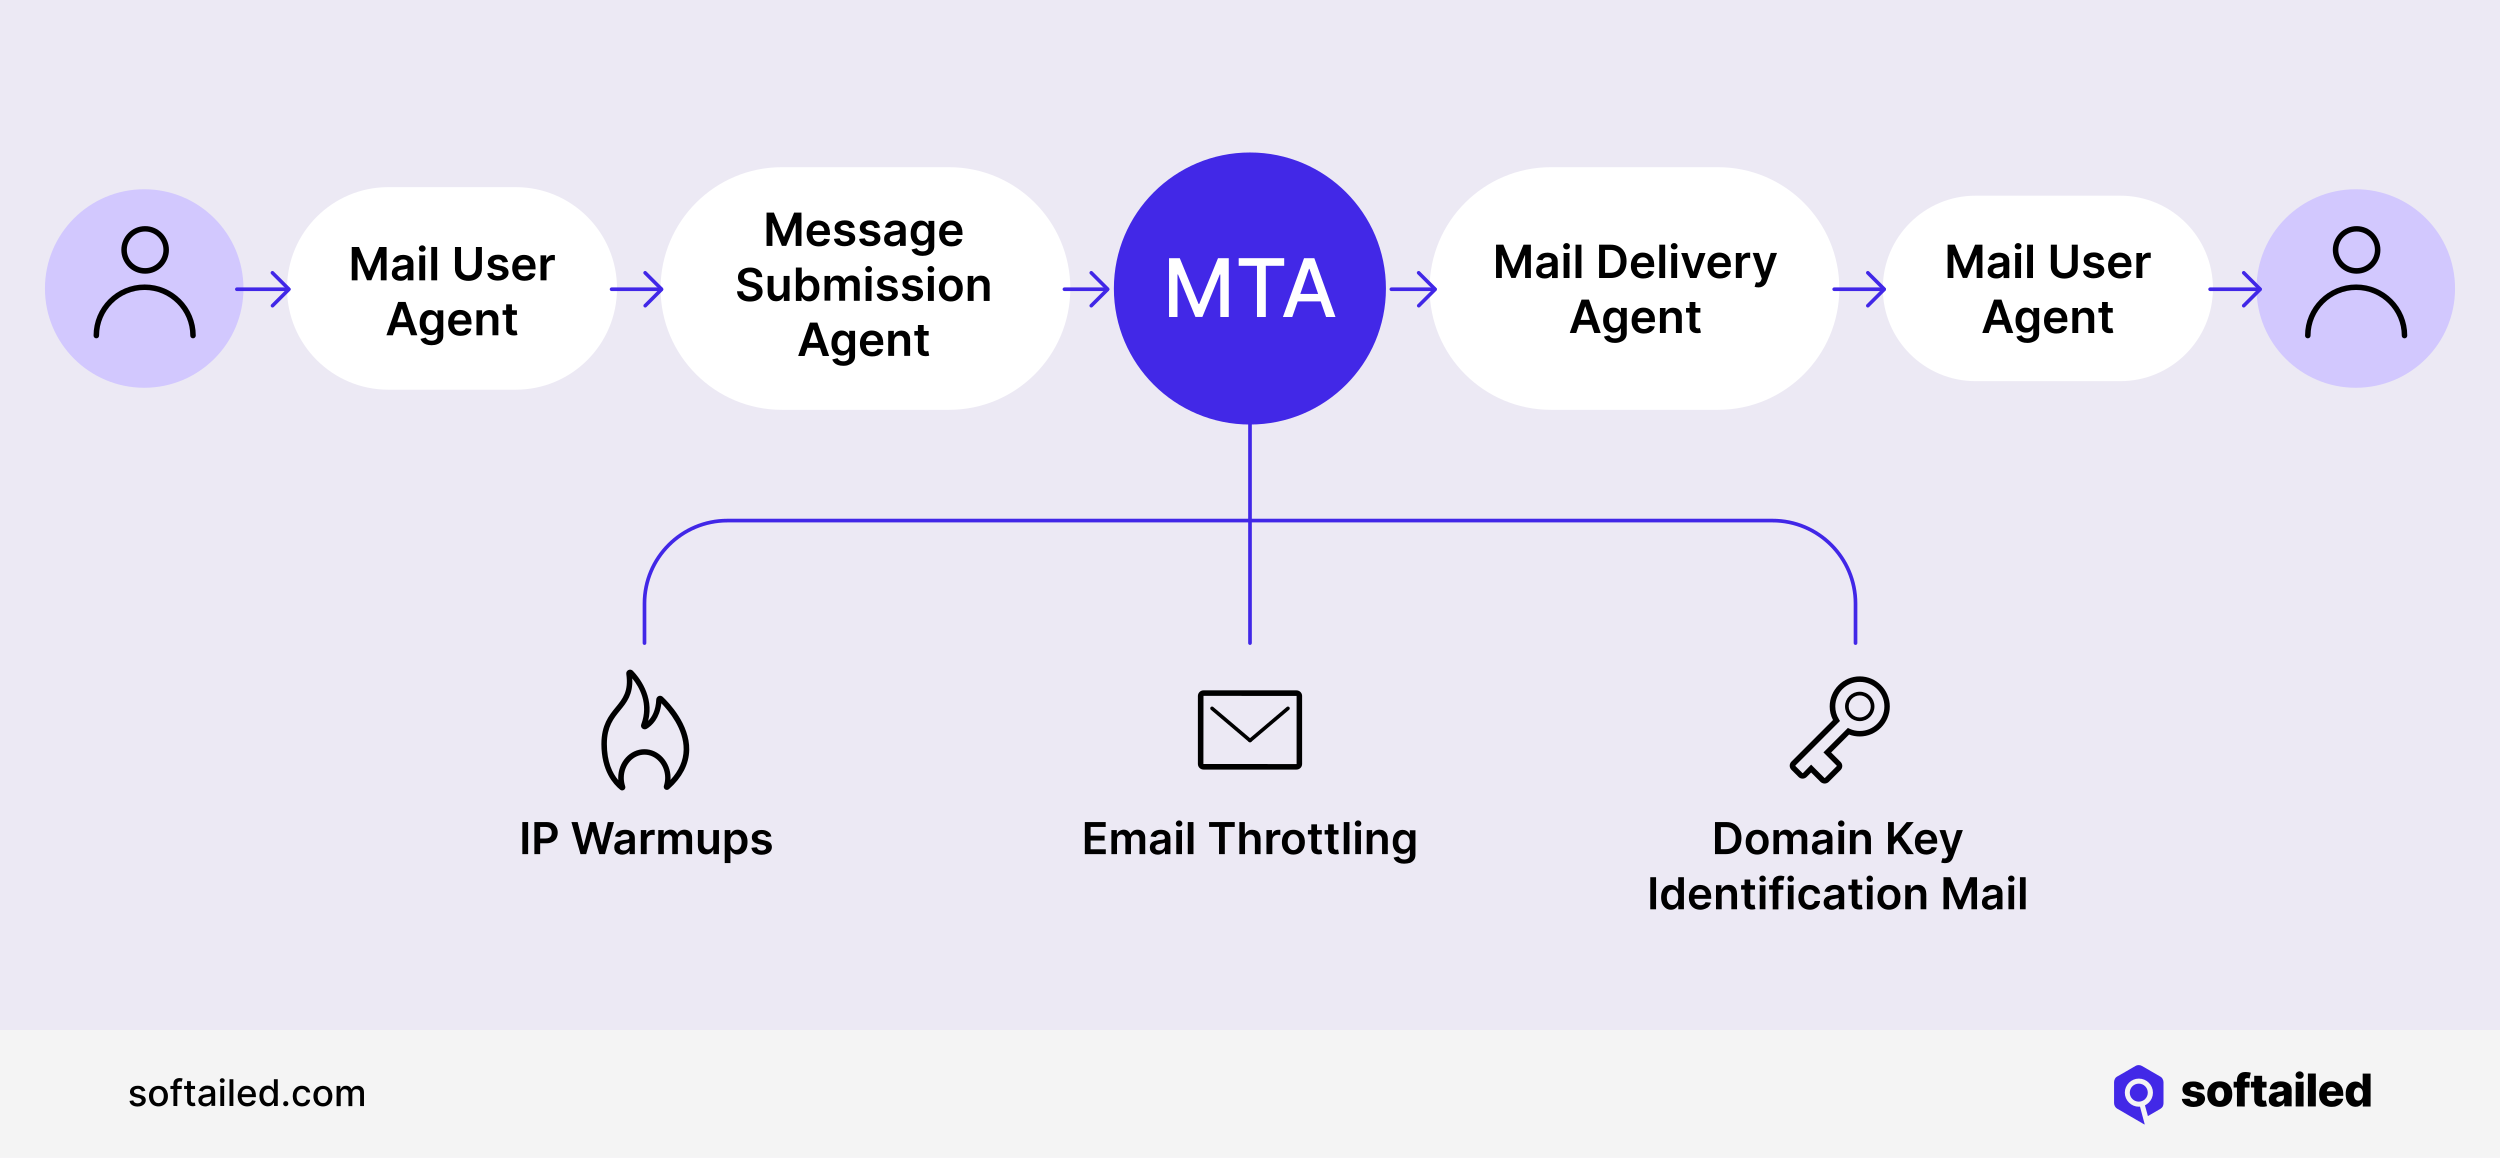 <?xml version="1.0" encoding="utf-8"?>
<!-- Generator: Adobe Illustrator 28.1.0, SVG Export Plug-In . SVG Version: 6.00 Build 0)  -->
<svg version="1.1" id="Layer_1" xmlns="http://www.w3.org/2000/svg" xmlns:xlink="http://www.w3.org/1999/xlink" x="0px" y="0px"
	 viewBox="0 0 2720 1259.4" style="enable-background:new 0 0 2720 1259.4;" xml:space="preserve">
<style type="text/css">
	.st0{fill:#ECE9F4;}
	.st1{fill:#F4F4F4;}
	.st2{fill-rule:evenodd;clip-rule:evenodd;fill:#4228E7;}
	.st3{fill:#4127E7;}
	.st4{fill:#FFFFFF;}
	.st5{fill:#D2C8FE;}
	.st6{fill:#4228E7;}
</style>
<g>
	<g>
		<rect class="st0" width="2720" height="1259.4"/>
	</g>
	<g>
		<g>
			<rect y="1120.6" class="st1" width="2720" height="138.8"/>
		</g>
		<g>
			<g>
				<g>
					<path d="M158.1,1186.8l-3.8,0.7c-0.2-0.5-0.4-1-0.8-1.4s-0.8-0.8-1.4-1.1c-0.6-0.3-1.3-0.4-2.2-0.4c-1.2,0-2.2,0.3-3,0.8
						s-1.2,1.2-1.2,2.1c0,0.7,0.3,1.3,0.8,1.8c0.5,0.4,1.4,0.8,2.6,1.1l3.5,0.8c2,0.5,3.5,1.2,4.5,2.1c1,1,1.5,2.2,1.5,3.8
						c0,1.3-0.4,2.5-1.1,3.5c-0.8,1-1.8,1.8-3.1,2.4s-2.9,0.9-4.7,0.9c-2.4,0-4.4-0.5-6-1.6c-1.5-1-2.5-2.5-2.8-4.5l4.1-0.6
						c0.3,1.1,0.8,1.9,1.6,2.4s1.8,0.8,3.1,0.8c1.4,0,2.5-0.3,3.3-0.9s1.2-1.3,1.2-2.1c0-0.7-0.3-1.3-0.8-1.7
						c-0.5-0.5-1.3-0.8-2.3-1.1l-3.7-0.8c-2-0.5-3.5-1.2-4.5-2.2s-1.5-2.3-1.5-3.8c0-1.3,0.4-2.4,1.1-3.4c0.7-1,1.7-1.7,3-2.3
						s2.7-0.8,4.4-0.8c2.4,0,4.2,0.5,5.6,1.5C156.8,1183.8,157.7,1185.1,158.1,1186.8z"/>
				</g>
				<g>
					<path d="M172.4,1203.8c-2,0-3.8-0.5-5.4-1.4s-2.7-2.2-3.6-3.9c-0.8-1.7-1.3-3.7-1.3-5.9c0-2.3,0.4-4.2,1.3-5.9
						c0.8-1.7,2-3,3.6-3.9s3.3-1.4,5.4-1.4c2,0,3.8,0.5,5.4,1.4s2.7,2.3,3.6,3.9c0.8,1.7,1.3,3.7,1.3,5.9c0,2.3-0.4,4.2-1.3,5.9
						c-0.8,1.7-2,3-3.6,3.9S174.4,1203.8,172.4,1203.8z M172.4,1200.2c1.3,0,2.4-0.3,3.3-1.1c0.9-0.7,1.5-1.6,1.9-2.8
						s0.6-2.4,0.6-3.8s-0.2-2.7-0.6-3.8s-1.1-2.1-1.9-2.8c-0.9-0.7-2-1.1-3.3-1.1s-2.4,0.4-3.3,1.1c-0.9,0.7-1.5,1.6-1.9,2.8
						s-0.6,2.5-0.6,3.8c0,1.4,0.2,2.7,0.6,3.8c0.4,1.2,1.1,2.1,1.9,2.8S171.1,1200.2,172.4,1200.2z"/>
				</g>
				<g>
					<path d="M197.7,1181.5v3.4h-12.3v-3.4H197.7z M188.7,1203.3V1179c0-1.4,0.3-2.5,0.9-3.4s1.4-1.6,2.4-2s2.1-0.7,3.2-0.7
						c0.9,0,1.6,0.1,2.2,0.2c0.6,0.1,1.1,0.3,1.3,0.4l-1,3.4c-0.2-0.1-0.5-0.1-0.8-0.2s-0.7-0.1-1.1-0.1c-1,0-1.8,0.3-2.2,0.8
						s-0.7,1.2-0.7,2.2v23.8L188.7,1203.3L188.7,1203.3z"/>
				</g>
				<g>
					<path d="M212.2,1181.5v3.4h-11.9v-3.4H212.2z M203.5,1176.3h4.2v20.6c0,0.8,0.1,1.4,0.4,1.9s0.6,0.7,1,0.8s0.8,0.2,1.3,0.2
						c0.3,0,0.6,0,0.9-0.1c0.3,0,0.5-0.1,0.6-0.1l0.8,3.5c-0.2,0.1-0.6,0.2-1.1,0.3s-1,0.2-1.7,0.2c-1.1,0-2.2-0.2-3.1-0.6
						c-1-0.4-1.7-1.1-2.3-1.9c-0.6-0.9-0.9-2-0.9-3.3L203.5,1176.3L203.5,1176.3z"/>
				</g>
				<g>
					<path d="M223.3,1203.8c-1.4,0-2.6-0.3-3.8-0.8s-2-1.3-2.7-2.3c-0.6-1-1-2.2-1-3.6c0-1.2,0.2-2.2,0.7-3s1.1-1.4,1.9-1.9
						c0.8-0.5,1.7-0.8,2.7-1.1c1-0.2,2-0.4,3-0.5c1.3-0.2,2.4-0.3,3.2-0.4s1.4-0.3,1.8-0.5s0.6-0.6,0.6-1.1v-0.1
						c0-1.2-0.3-2.2-1-2.9s-1.7-1-3.1-1c-1.4,0-2.6,0.3-3.4,0.9c-0.8,0.6-1.4,1.3-1.7,2.1l-4-0.9c0.5-1.3,1.2-2.4,2.1-3.2
						c0.9-0.8,2-1.4,3.2-1.8s2.4-0.6,3.8-0.6c0.9,0,1.8,0.1,2.8,0.3s1.9,0.6,2.8,1.1c0.9,0.5,1.6,1.3,2.1,2.3s0.8,2.3,0.8,3.9v14.5
						H230v-3h-0.2c-0.3,0.5-0.7,1.1-1.2,1.6s-1.3,1-2.1,1.3C225.5,1203.6,224.5,1203.8,223.3,1203.8z M224.2,1200.4
						c1.2,0,2.2-0.2,3-0.7s1.5-1.1,1.9-1.8c0.4-0.8,0.7-1.6,0.7-2.4v-2.8c-0.2,0.2-0.4,0.3-0.9,0.4c-0.4,0.1-0.9,0.2-1.5,0.3
						s-1.1,0.2-1.6,0.2c-0.5,0.1-1,0.1-1.3,0.2c-0.8,0.1-1.6,0.3-2.3,0.5s-1.2,0.6-1.6,1.1c-0.4,0.5-0.6,1.1-0.6,1.8
						c0,1.1,0.4,1.8,1.2,2.4C222,1200.1,223,1200.4,224.2,1200.4z"/>
				</g>
				<g>
					<path d="M241.8,1178.1c-0.7,0-1.4-0.2-1.9-0.7s-0.8-1.1-0.8-1.8s0.3-1.3,0.8-1.8s1.2-0.7,1.9-0.7s1.4,0.2,1.9,0.7
						s0.8,1.1,0.8,1.8s-0.3,1.3-0.8,1.8S242.6,1178.1,241.8,1178.1z M239.7,1203.3v-21.8h4.2v21.8H239.7z"/>
				</g>
				<g>
					<path d="M253.9,1174.2v29.1h-4.2v-29.1H253.9z"/>
				</g>
				<g>
					<path d="M269,1203.8c-2.1,0-4-0.5-5.5-1.4s-2.7-2.2-3.6-3.9c-0.8-1.7-1.3-3.7-1.3-5.9s0.4-4.2,1.3-5.9s2-3,3.5-4
						s3.3-1.4,5.3-1.4c1.2,0,2.4,0.2,3.6,0.6s2.2,1,3.1,1.9s1.6,2,2.2,3.4c0.5,1.4,0.8,3.1,0.8,5v1.5H261v-3.2h13.2
						c0-1.1-0.2-2.1-0.7-3s-1.1-1.6-1.9-2.1s-1.8-0.8-2.9-0.8c-1.2,0-2.2,0.3-3.1,0.9s-1.6,1.3-2,2.3c-0.5,0.9-0.7,1.9-0.7,3v2.5
						c0,1.5,0.3,2.7,0.8,3.7s1.2,1.8,2.2,2.3c0.9,0.5,2,0.8,3.3,0.8c0.8,0,1.5-0.1,2.2-0.3s1.2-0.6,1.7-1c0.5-0.5,0.9-1,1.1-1.7
						l4,0.7c-0.3,1.2-0.9,2.2-1.7,3.1c-0.8,0.9-1.9,1.6-3.1,2.1C272,1203.5,270.6,1203.8,269,1203.8z"/>
				</g>
				<g>
					<path d="M291.3,1203.7c-1.8,0-3.3-0.5-4.7-1.4c-1.4-0.9-2.5-2.2-3.2-3.9c-0.8-1.7-1.2-3.7-1.2-6.1s0.4-4.4,1.2-6.1
						c0.8-1.7,1.9-3,3.3-3.8c1.4-0.9,2.9-1.3,4.7-1.3c1.4,0,2.4,0.2,3.3,0.7c0.8,0.5,1.5,1,1.9,1.6c0.5,0.6,0.8,1.1,1.1,1.6h0.3
						v-10.8h4.2v29.1h-4.1v-3.4h-0.4c-0.3,0.5-0.6,1-1.1,1.6s-1.1,1.1-2,1.6C293.7,1203.5,292.6,1203.7,291.3,1203.7z M292.2,1200.1
						c1.2,0,2.3-0.3,3.1-1s1.5-1.6,1.9-2.7c0.4-1.2,0.7-2.5,0.7-4s-0.2-2.8-0.7-4c-0.4-1.1-1.1-2-1.9-2.7c-0.8-0.6-1.9-1-3.1-1
						c-1.3,0-2.3,0.3-3.2,1c-0.9,0.7-1.5,1.6-1.9,2.7s-0.6,2.4-0.6,3.9s0.2,2.8,0.7,3.9c0.4,1.2,1.1,2.1,1.9,2.8
						S290.9,1200.1,292.2,1200.1z"/>
				</g>
				<g>
					<path d="M310.9,1203.6c-0.8,0-1.4-0.3-2-0.8s-0.8-1.2-0.8-2s0.3-1.4,0.8-2s1.2-0.8,2-0.8s1.4,0.3,2,0.8s0.8,1.2,0.8,2
						c0,0.5-0.1,1-0.4,1.4s-0.6,0.8-1,1S311.4,1203.6,310.9,1203.6z"/>
				</g>
				<g>
					<path d="M328.6,1203.8c-2.1,0-3.9-0.5-5.4-1.4c-1.5-1-2.7-2.3-3.5-4s-1.2-3.6-1.2-5.8s0.4-4.2,1.2-5.9c0.8-1.7,2-3,3.5-4
						s3.3-1.4,5.4-1.4c1.7,0,3.1,0.3,4.4,0.9s2.3,1.5,3.1,2.6c0.8,1.1,1.3,2.4,1.4,3.8h-4.1c-0.2-1-0.7-1.9-1.6-2.6
						c-0.8-0.7-1.9-1.1-3.2-1.1c-1.2,0-2.2,0.3-3.1,0.9s-1.6,1.5-2.1,2.6s-0.7,2.5-0.7,4c0,1.6,0.2,3,0.7,4.1
						c0.5,1.2,1.2,2.1,2.1,2.7s1.9,1,3.1,1c0.8,0,1.5-0.2,2.2-0.4c0.7-0.3,1.2-0.7,1.7-1.3s0.8-1.2,0.9-2h4.1
						c-0.2,1.4-0.6,2.7-1.4,3.8s-1.8,2-3.1,2.6C331.9,1203.4,330.3,1203.8,328.6,1203.8z"/>
				</g>
				<g>
					<path d="M351.3,1203.8c-2,0-3.8-0.5-5.4-1.4c-1.5-0.9-2.7-2.2-3.6-3.9c-0.8-1.7-1.3-3.7-1.3-5.9c0-2.3,0.4-4.2,1.3-5.9
						c0.8-1.7,2-3,3.6-3.9c1.5-0.9,3.3-1.4,5.4-1.4c2,0,3.8,0.5,5.4,1.4s2.7,2.3,3.6,3.9c0.8,1.7,1.3,3.7,1.3,5.9
						c0,2.3-0.4,4.2-1.3,5.9c-0.8,1.7-2,3-3.6,3.9S353.4,1203.8,351.3,1203.8z M351.4,1200.2c1.3,0,2.4-0.3,3.3-1.1s1.5-1.6,1.9-2.8
						s0.6-2.4,0.6-3.8s-0.2-2.7-0.6-3.8c-0.4-1.2-1.1-2.1-1.9-2.8c-0.9-0.7-2-1.1-3.3-1.1s-2.4,0.4-3.3,1.1s-1.5,1.6-1.9,2.8
						s-0.6,2.5-0.6,3.8c0,1.4,0.2,2.7,0.6,3.8c0.4,1.2,1.1,2.1,1.9,2.8C348.9,1199.8,350,1200.2,351.4,1200.2z"/>
				</g>
				<g>
					<path d="M366.2,1203.3v-21.8h4.1v3.6h0.3c0.5-1.2,1.2-2.1,2.2-2.8s2.3-1,3.7-1c1.5,0,2.7,0.3,3.7,1s1.7,1.6,2.2,2.8h0.2
						c0.5-1.2,1.3-2.1,2.5-2.8c1.1-0.7,2.5-1,4.1-1c2,0,3.6,0.6,4.9,1.9c1.3,1.2,1.9,3.1,1.9,5.6v14.6h-4.2v-14.2
						c0-1.5-0.4-2.5-1.2-3.2c-0.8-0.7-1.8-1-2.9-1c-1.4,0-2.5,0.4-3.2,1.3c-0.8,0.8-1.2,1.9-1.2,3.3v13.9h-4.2V1189
						c0-1.2-0.4-2.1-1.1-2.9c-0.7-0.7-1.7-1.1-2.9-1.1c-0.8,0-1.5,0.2-2.2,0.6s-1.2,1-1.6,1.8s-0.6,1.6-0.6,2.6v13.5h-4.5
						L366.2,1203.3L366.2,1203.3z"/>
				</g>
			</g>
			<g>
				<g>
					<g>
						<path d="M2398.4,1185.2l-7.9,0.2c-0.1-0.6-0.3-1.1-0.7-1.5s-0.8-0.8-1.4-1c-0.6-0.3-1.2-0.4-2-0.4c-1,0-1.8,0.2-2.5,0.6
							s-1,0.9-1,1.6c0,0.5,0.2,1,0.6,1.4c0.4,0.4,1.2,0.7,2.4,0.9l5.2,1c2.7,0.5,4.7,1.4,6,2.6s2,2.8,2,4.7c0,1.8-0.6,3.4-1.6,4.8
							c-1.1,1.4-2.5,2.4-4.4,3.2c-1.9,0.7-4,1.1-6.4,1.1c-3.8,0-6.9-0.8-9.1-2.4c-2.2-1.6-3.5-3.7-3.8-6.4l8.5-0.2
							c0.2,1,0.7,1.7,1.5,2.2s1.8,0.8,3,0.8c1.1,0,2-0.2,2.7-0.6s1-1,1-1.6s-0.3-1.1-0.8-1.5s-1.3-0.7-2.5-0.9l-4.7-0.9
							c-2.7-0.5-4.7-1.4-6-2.7s-2-3-2-5.1c0-1.8,0.5-3.3,1.4-4.6c1-1.3,2.3-2.3,4.1-2.9c1.8-0.7,3.9-1,6.3-1c3.6,0,6.5,0.8,8.6,2.3
							C2397,1180.4,2398.2,1182.5,2398.4,1185.2"/>
					</g>
					<g>
						<path d="M2415.1,1204.3c-2.8,0-5.2-0.6-7.3-1.7c-2-1.2-3.6-2.8-4.7-4.9c-1.1-2.1-1.6-4.5-1.6-7.3s0.5-5.2,1.6-7.3
							s2.7-3.7,4.7-4.9s4.5-1.7,7.3-1.7s5.2,0.6,7.3,1.7c2,1.2,3.6,2.8,4.7,4.9c1.1,2.1,1.6,4.5,1.6,7.3s-0.5,5.2-1.6,7.3
							s-2.6,3.7-4.7,4.9C2420.3,1203.8,2417.9,1204.3,2415.1,1204.3 M2415.1,1197.9c1,0,1.9-0.3,2.6-0.9c0.7-0.6,1.3-1.5,1.6-2.6
							c0.4-1.1,0.6-2.4,0.6-3.9s-0.2-2.8-0.6-3.9c-0.4-1.1-0.9-2-1.6-2.6c-0.7-0.6-1.6-0.9-2.6-0.9c-1.1,0-2,0.3-2.7,0.9
							s-1.3,1.5-1.7,2.6s-0.6,2.4-0.6,3.9s0.2,2.8,0.6,3.9c0.4,1.1,0.9,2,1.7,2.6C2413.2,1197.6,2414.1,1197.9,2415.1,1197.9"/>
					</g>
					<g>
						<path d="M2447.5,1183.2h-17.3v-6.3h17.3V1183.2z M2433.8,1203.8v-28.2c0-2.1,0.4-3.8,1.2-5.2s1.9-2.4,3.3-3.1
							c1.4-0.7,3-1,4.8-1c1.2,0,2.3,0.1,3.4,0.3c1.1,0.2,1.8,0.3,2.4,0.5l-1.4,6.3c-0.3-0.1-0.7-0.2-1.2-0.3
							c-0.4-0.1-0.9-0.1-1.3-0.1c-1,0-1.7,0.2-2.1,0.7c-0.4,0.4-0.6,1-0.6,1.8v28.4L2433.8,1203.8L2433.8,1203.8z"/>
					</g>
					<g>
						<path d="M2466,1183.2h-17v-6.3h17V1183.2z M2452.6,1170.5h8.6v24.9c0,0.5,0.1,1,0.2,1.3c0.2,0.3,0.4,0.5,0.8,0.7
							c0.3,0.1,0.7,0.2,1.2,0.2c0.3,0,0.7,0,1-0.1c0.4-0.1,0.7-0.1,0.8-0.2l1.3,6.2c-0.4,0.1-1,0.3-1.7,0.4
							c-0.7,0.2-1.6,0.3-2.6,0.3c-2,0.1-3.7-0.1-5.2-0.7c-1.4-0.6-2.5-1.5-3.3-2.7c-0.7-1.2-1.1-2.7-1.1-4.5V1170.5z"/>
					</g>
					<g>
						<path d="M2477.2,1204.3c-1.7,0-3.2-0.3-4.6-0.9c-1.3-0.6-2.4-1.5-3.1-2.6c-0.8-1.2-1.1-2.7-1.1-4.4c0-1.5,0.3-2.8,0.8-3.8
							s1.2-1.9,2.2-2.5c0.9-0.6,2-1.1,3.2-1.5c1.2-0.3,2.5-0.6,3.8-0.7c1.5-0.1,2.8-0.3,3.7-0.4c0.9-0.2,1.6-0.4,2-0.7
							s0.6-0.7,0.6-1.3v-0.1c0-0.9-0.3-1.6-0.9-2.1s-1.5-0.7-2.5-0.7c-1.1,0-2,0.2-2.7,0.7s-1.1,1.2-1.3,2l-7.9-0.3
							c0.2-1.6,0.8-3.1,1.8-4.4s2.3-2.3,4-3s3.8-1.1,6.2-1.1c1.7,0,3.3,0.2,4.7,0.6s2.7,1,3.8,1.7c1.1,0.8,1.9,1.7,2.5,2.8
							s0.9,2.4,0.9,3.8v18.3h-8v-3.7h-0.2c-0.5,0.9-1.1,1.7-1.8,2.3s-1.6,1.1-2.6,1.4C2479.6,1204.1,2478.5,1204.3,2477.2,1204.3
							 M2479.9,1198.7c0.9,0,1.7-0.2,2.5-0.6c0.7-0.4,1.3-0.9,1.8-1.5c0.4-0.7,0.7-1.4,0.7-2.3v-2.6c-0.2,0.1-0.5,0.2-0.9,0.3
							c-0.3,0.1-0.7,0.2-1.1,0.3s-0.8,0.2-1.3,0.2c-0.4,0.1-0.8,0.1-1.2,0.2c-0.8,0.1-1.5,0.3-2.1,0.6s-1,0.6-1.3,1
							s-0.4,0.9-0.4,1.5c0,0.9,0.3,1.6,0.9,2C2478.1,1198.4,2478.9,1198.7,2479.9,1198.7"/>
					</g>
					<g>
						<path d="M2497.7,1176.9h8.6v26.9h-8.6V1176.9z M2502,1173.8c-1.2,0-2.2-0.4-3.1-1.2c-0.9-0.8-1.3-1.8-1.3-2.9s0.4-2.1,1.3-2.9
							c0.9-0.8,1.9-1.2,3.1-1.2c1.2,0,2.2,0.4,3.1,1.2c0.9,0.8,1.3,1.7,1.3,2.9c0,1.1-0.4,2.1-1.3,2.9
							C2504.3,1173.4,2503.2,1173.8,2502,1173.8"/>
					</g>
					<g>
						<rect x="2511" y="1168" width="8.6" height="35.8"/>
					</g>
					<g>
						<path d="M2536.8,1204.3c-2.8,0-5.2-0.6-7.3-1.7c-2-1.1-3.6-2.7-4.7-4.8c-1.1-2.1-1.6-4.5-1.6-7.4c0-2.8,0.5-5.2,1.6-7.3
							s2.6-3.7,4.6-4.9s4.3-1.7,7.1-1.7c1.9,0,3.7,0.3,5.2,0.9c1.6,0.6,3,1.5,4.1,2.6c1.2,1.2,2.1,2.6,2.7,4.3c0.6,1.7,1,3.7,1,5.9
							v2.1h-23.4v-5h15.4c0-0.9-0.2-1.7-0.6-2.4c-0.4-0.7-1-1.3-1.7-1.7s-1.6-0.6-2.5-0.6c-1,0-1.8,0.2-2.6,0.6s-1.4,1-1.8,1.7
							c-0.4,0.7-0.7,1.5-0.7,2.5v5.1c0,1.1,0.2,2.1,0.6,2.9c0.4,0.8,1,1.5,1.8,1.9c0.8,0.5,1.7,0.7,2.8,0.7c0.8,0,1.4-0.1,2.1-0.3
							c0.6-0.2,1.1-0.5,1.6-0.9c0.4-0.4,0.8-0.9,1-1.5l7.9,0.2c-0.3,1.8-1,3.3-2.2,4.6c-1.1,1.3-2.5,2.3-4.3,3
							C2541.2,1204,2539.1,1204.3,2536.8,1204.3"/>
					</g>
					<g>
						<path d="M2562.9,1204.2c-2,0-3.8-0.5-5.4-1.5c-1.6-1-2.9-2.6-3.9-4.6c-1-2.1-1.5-4.6-1.5-7.6c0-3.2,0.5-5.8,1.5-7.8
							s2.3-3.6,3.9-4.5c1.6-1,3.4-1.5,5.3-1.5c1.4,0,2.6,0.2,3.6,0.7s1.8,1.1,2.5,1.9s1.1,1.5,1.5,2.4h0.2v-13.6h8.6v35.8h-8.5v-4.4
							h-0.3c-0.4,0.8-0.9,1.6-1.5,2.3c-0.7,0.7-1.5,1.3-2.5,1.7C2565.5,1204,2564.3,1204.2,2562.9,1204.2 M2565.9,1197.5
							c1,0,1.9-0.3,2.7-0.9c0.7-0.6,1.3-1.4,1.7-2.5s0.6-2.3,0.6-3.8s-0.2-2.7-0.6-3.8c-0.4-1.1-1-1.9-1.7-2.4
							c-0.7-0.6-1.6-0.9-2.7-0.9c-1.1,0-2,0.3-2.7,0.9s-1.3,1.4-1.7,2.5s-0.6,2.3-0.6,3.8s0.2,2.7,0.6,3.8c0.4,1.1,0.9,1.9,1.7,2.5
							C2563.9,1197.3,2564.8,1197.5,2565.9,1197.5"/>
					</g>
				</g>
			</g>
			<g>
				<g>
					<path class="st2" d="M2353.9,1200.3v-11.4l0,0v-11.4l0,0c0-1.3-0.4-2.5-1-3.6v-0.1c-0.6-1.1-1.5-2-2.6-2.6h-0.1l-19.7-11.4l0,0
						c-1.1-0.7-2.4-1-3.6-1c-1.3,0-2.5,0.3-3.6,1l0,0l-9.8,5.7l0,0l-9.9,5.7h-0.1c-1.1,0.6-2,1.6-2.5,2.6v0.1
						c-0.6,1.1-0.9,2.3-0.9,3.5v11.4l0,0v11.4l0,0c0,1.3,0.4,2.5,1,3.6s1.6,2,2.6,2.6h0.1l9.8,5.7l0,0l19.1,11.1c0,0,0,0,0.1,0
						c0.3,0.1,0.5,0.2,0.7,0.3l-5.2-19.5c-0.4,0-0.8,0.1-1.2,0.1c-4.2,0-8-1.7-10.8-4.5s-4.5-6.6-4.5-10.8s1.7-8,4.5-10.8
						s6.6-4.5,10.8-4.5s8,1.7,10.8,4.5s4.5,6.6,4.5,10.8s-1.7,8-4.5,10.8c-1.2,1.2-2.7,2.2-4.2,3l3.2,11.7l13.6-7.9
						c1.1-0.6,2-1.6,2.6-2.6C2353.6,1202.7,2353.9,1201.5,2353.9,1200.3"/>
				</g>
				<g>
					<circle class="st2" cx="2327" cy="1188.8" r="9.8"/>
				</g>
			</g>
		</g>
	</g>
	<g>
		<g>
			<path class="st3" d="M1360,701.7c-1.1,0-2-0.9-2-2V437.8c0-1.1,0.9-2,2-2c1.1,0,2,0.9,2,2v261.8
				C1362,700.8,1361.1,701.7,1360,701.7z"/>
		</g>
		<g>
			<g>
				<g>
					<path class="st4" d="M1869.2,445.9h-181.8c-72.9,0-132-59.1-132-132v0c0-72.9,59.1-132,132-132h181.8c72.9,0,132,59.1,132,132
						v0C2001.2,386.8,1942.1,445.9,1869.2,445.9z"/>
				</g>
				<g>
					<g>
						<path d="M1627.6,266.2h8l10.8,26.3h0.4l10.8-26.3h8v36.3h-6.3v-24.9h-0.3l-10,24.8h-4.7l-10-24.9h-0.3v25h-6.3V266.2z"/>
					</g>
					<g>
						<path d="M1680.4,303c-1.7,0-3.3-0.3-4.6-0.9s-2.5-1.5-3.3-2.8c-0.8-1.2-1.2-2.7-1.2-4.5c0-1.5,0.3-2.8,0.8-3.8
							c0.6-1,1.3-1.8,2.3-2.4c1-0.6,2.1-1.1,3.3-1.4c1.2-0.3,2.5-0.5,3.8-0.7c1.6-0.2,2.9-0.3,3.9-0.5c1-0.1,1.7-0.3,2.2-0.6
							c0.5-0.3,0.7-0.7,0.7-1.4V284c0-1.3-0.4-2.4-1.2-3.1c-0.8-0.7-1.9-1.1-3.4-1.1c-1.6,0-2.8,0.3-3.7,1c-0.9,0.7-1.5,1.5-1.8,2.4
							l-6-0.8c0.5-1.7,1.3-3,2.3-4.2c1.1-1.1,2.4-2,4-2.5s3.3-0.8,5.2-0.8c1.3,0,2.6,0.2,3.9,0.5c1.3,0.3,2.5,0.8,3.6,1.5
							s1.9,1.7,2.6,2.9c0.7,1.2,1,2.7,1,4.5v18.2h-6.2v-3.7h-0.2c-0.4,0.8-0.9,1.5-1.6,2.1c-0.7,0.7-1.6,1.2-2.6,1.6
							S1681.8,303,1680.4,303z M1682,298.3c1.3,0,2.4-0.3,3.3-0.8c0.9-0.5,1.7-1.2,2.2-2s0.8-1.8,0.8-2.8v-3.2
							c-0.2,0.2-0.5,0.3-1,0.5s-1,0.3-1.6,0.4c-0.6,0.1-1.2,0.2-1.8,0.3c-0.6,0.1-1.1,0.2-1.5,0.2c-1,0.1-1.8,0.3-2.6,0.6
							c-0.8,0.3-1.4,0.7-1.8,1.2c-0.4,0.5-0.7,1.2-0.7,2c0,1.2,0.4,2.1,1.3,2.7C1679.6,298,1680.7,298.3,1682,298.3z"/>
					</g>
					<g>
						<path d="M1704.4,271.4c-1,0-1.9-0.3-2.6-1c-0.7-0.7-1.1-1.5-1.1-2.5c0-1,0.4-1.8,1.1-2.5s1.6-1,2.6-1c1,0,1.9,0.3,2.6,1
							s1.1,1.5,1.1,2.5c0,1-0.4,1.8-1.1,2.5C1706.3,271.1,1705.4,271.4,1704.4,271.4z M1701.2,302.5v-27.2h6.4v27.2H1701.2z"/>
					</g>
					<g>
						<path d="M1720.6,266.2v36.3h-6.4v-36.3H1720.6z"/>
					</g>
					<g>
						<path d="M1752.1,302.5h-12.3v-36.3h12.5c3.6,0,6.7,0.7,9.3,2.2s4.6,3.5,6,6.2c1.4,2.7,2.1,5.9,2.1,9.7c0,3.8-0.7,7-2.1,9.7
							c-1.4,2.7-3.4,4.8-6,6.3S1755.8,302.5,1752.1,302.5z M1746.4,296.8h5.4c2.5,0,4.6-0.5,6.3-1.4s3-2.3,3.8-4.2
							c0.8-1.8,1.3-4.2,1.3-6.9s-0.4-5.1-1.3-6.9c-0.9-1.8-2.1-3.2-3.8-4.1c-1.7-0.9-3.7-1.4-6.2-1.4h-5.6V296.8z"/>
					</g>
					<g>
						<path d="M1787.7,303c-2.7,0-5.1-0.6-7.1-1.7c-2-1.1-3.5-2.8-4.6-4.9s-1.6-4.6-1.6-7.4c0-2.8,0.5-5.3,1.6-7.4s2.6-3.8,4.5-5
							s4.2-1.8,6.8-1.8c1.7,0,3.3,0.3,4.8,0.8c1.5,0.5,2.8,1.4,4,2.5c1.2,1.1,2.1,2.5,2.7,4.3c0.7,1.7,1,3.8,1,6.2v2h-22.3v-4.3
							h16.2c0-1.2-0.3-2.3-0.8-3.3c-0.5-1-1.2-1.7-2.2-2.3s-2-0.8-3.2-0.8c-1.3,0-2.5,0.3-3.5,0.9s-1.8,1.5-2.3,2.5
							c-0.5,1-0.8,2.1-0.8,3.4v3.8c0,1.6,0.3,2.9,0.9,4.1c0.6,1.1,1.4,2,2.4,2.6c1,0.6,2.3,0.9,3.6,0.9c0.9,0,1.8-0.1,2.5-0.4
							s1.4-0.7,2-1.2c0.6-0.5,1-1.2,1.3-1.9l6,0.7c-0.4,1.6-1.1,3-2.2,4.1c-1.1,1.2-2.4,2.1-4,2.7
							C1791.7,302.7,1789.9,303,1787.7,303z"/>
					</g>
					<g>
						<path d="M1811.7,266.2v36.3h-6.4v-36.3H1811.7z"/>
					</g>
					<g>
						<path d="M1821.5,271.4c-1,0-1.9-0.3-2.6-1c-0.7-0.7-1.1-1.5-1.1-2.5c0-1,0.4-1.8,1.1-2.5s1.6-1,2.6-1c1,0,1.9,0.3,2.6,1
							s1.1,1.5,1.1,2.5c0,1-0.4,1.8-1.1,2.5C1823.4,271.1,1822.5,271.4,1821.5,271.4z M1818.3,302.5v-27.2h6.4v27.2H1818.3z"/>
					</g>
					<g>
						<path d="M1855.6,275.3l-9.7,27.2h-7.1l-9.7-27.2h6.8l6.3,20.2h0.3l6.3-20.2H1855.6z"/>
					</g>
					<g>
						<path d="M1871.1,303c-2.7,0-5.1-0.6-7.1-1.7c-2-1.1-3.5-2.8-4.6-4.9s-1.6-4.6-1.6-7.4c0-2.8,0.5-5.3,1.6-7.4s2.6-3.8,4.5-5
							s4.2-1.8,6.8-1.8c1.7,0,3.3,0.3,4.8,0.8c1.5,0.5,2.8,1.4,4,2.5c1.2,1.1,2.1,2.5,2.7,4.3c0.7,1.7,1,3.8,1,6.2v2h-22.3v-4.3
							h16.2c0-1.2-0.3-2.3-0.8-3.3c-0.5-1-1.2-1.7-2.2-2.3s-2-0.8-3.2-0.8c-1.3,0-2.5,0.3-3.5,0.9s-1.8,1.5-2.3,2.5
							c-0.5,1-0.8,2.1-0.8,3.4v3.8c0,1.6,0.3,2.9,0.9,4.1c0.6,1.1,1.4,2,2.4,2.6c1,0.6,2.3,0.9,3.6,0.9c0.9,0,1.8-0.1,2.5-0.4
							s1.4-0.7,2-1.2c0.6-0.5,1-1.2,1.3-1.9l6,0.7c-0.4,1.6-1.1,3-2.2,4.1c-1.1,1.2-2.4,2.1-4,2.7
							C1875.1,302.7,1873.2,303,1871.1,303z"/>
					</g>
					<g>
						<path d="M1888.6,302.5v-27.2h6.2v4.5h0.3c0.5-1.6,1.3-2.8,2.6-3.6c1.2-0.9,2.6-1.3,4.2-1.3c0.4,0,0.8,0,1.2,0
							c0.4,0,0.8,0.1,1.1,0.1v5.9c-0.3-0.1-0.7-0.2-1.3-0.3c-0.6-0.1-1.1-0.1-1.7-0.1c-1.2,0-2.2,0.3-3.1,0.8
							c-0.9,0.5-1.7,1.2-2.2,2.1c-0.5,0.9-0.8,1.9-0.8,3.1v16H1888.6z"/>
					</g>
					<g>
						<path d="M1913.2,312.7c-0.9,0-1.7-0.1-2.4-0.2s-1.3-0.3-1.8-0.5l1.5-5c0.9,0.3,1.8,0.4,2.5,0.4s1.4-0.2,1.9-0.7
							c0.6-0.4,1-1.2,1.4-2.2l0.5-1.5l-9.9-27.8h6.8l6.3,20.5h0.3l6.3-20.5h6.8l-10.9,30.5c-0.5,1.4-1.2,2.7-2,3.7
							c-0.8,1-1.9,1.8-3.1,2.4C1916.3,312.4,1914.9,312.7,1913.2,312.7z"/>
					</g>
					<g>
						<path d="M1714.9,362.3h-7l12.8-36.3h8.1l12.8,36.3h-7l-9.7-28.8h-0.3L1714.9,362.3z M1715.2,348.1h19.1v5.3h-19.1V348.1z"/>
					</g>
					<g>
						<path d="M1757.1,373.1c-2.3,0-4.3-0.3-5.9-0.9c-1.7-0.6-3-1.4-4-2.5c-1-1-1.7-2.2-2.1-3.5l5.8-1.4c0.3,0.5,0.6,1.1,1.1,1.6
							s1.2,1,2,1.3c0.8,0.3,1.9,0.5,3.2,0.5c1.8,0,3.3-0.4,4.5-1.3c1.2-0.9,1.8-2.3,1.8-4.3v-5.2h-0.3c-0.3,0.7-0.8,1.3-1.4,2
							c-0.6,0.7-1.5,1.3-2.5,1.8c-1,0.5-2.3,0.7-3.9,0.7c-2.1,0-4-0.5-5.7-1.5c-1.7-1-3-2.5-4-4.4c-1-2-1.5-4.4-1.5-7.4
							c0-3,0.5-5.5,1.5-7.6c1-2.1,2.3-3.6,4-4.7c1.7-1.1,3.6-1.6,5.7-1.6c1.6,0,2.9,0.3,3.9,0.8s1.9,1.2,2.5,1.9
							c0.6,0.8,1.1,1.5,1.4,2.1h0.4v-4.5h6.3v27.6c0,2.3-0.6,4.3-1.7,5.8c-1.1,1.5-2.6,2.7-4.6,3.4
							C1761.7,372.7,1759.5,373.1,1757.1,373.1z M1757.1,356.9c1.4,0,2.5-0.3,3.5-1c1-0.7,1.7-1.6,2.2-2.9c0.5-1.2,0.7-2.7,0.7-4.5
							c0-1.7-0.2-3.2-0.7-4.5c-0.5-1.3-1.2-2.3-2.2-3c-0.9-0.7-2.1-1.1-3.5-1.1c-1.4,0-2.6,0.4-3.6,1.1s-1.7,1.8-2.2,3.1
							s-0.7,2.8-0.7,4.4c0,1.7,0.2,3.1,0.7,4.4c0.5,1.2,1.2,2.2,2.2,2.9C1754.5,356.6,1755.7,356.9,1757.1,356.9z"/>
					</g>
					<g>
						<path d="M1788.5,362.9c-2.7,0-5.1-0.6-7.1-1.7c-2-1.1-3.5-2.8-4.6-4.9s-1.6-4.6-1.6-7.4c0-2.8,0.5-5.3,1.6-7.4s2.6-3.8,4.5-5
							s4.2-1.8,6.8-1.8c1.7,0,3.3,0.3,4.8,0.8c1.5,0.5,2.8,1.4,4,2.5c1.2,1.1,2.1,2.5,2.7,4.3c0.7,1.7,1,3.8,1,6.2v2h-22.3v-4.3
							h16.2c0-1.2-0.3-2.3-0.8-3.3c-0.5-1-1.2-1.7-2.2-2.3s-2-0.8-3.2-0.8c-1.3,0-2.5,0.3-3.5,0.9s-1.8,1.5-2.3,2.5
							c-0.5,1-0.8,2.1-0.8,3.4v3.8c0,1.6,0.3,2.9,0.9,4.1c0.6,1.1,1.4,2,2.4,2.6c1,0.6,2.3,0.9,3.6,0.9c0.9,0,1.8-0.1,2.5-0.4
							s1.4-0.7,2-1.2c0.6-0.5,1-1.2,1.3-1.9l6,0.7c-0.4,1.6-1.1,3-2.2,4.1c-1.1,1.2-2.4,2.1-4,2.7
							C1792.4,362.6,1790.6,362.9,1788.5,362.9z"/>
					</g>
					<g>
						<path d="M1812.4,346.4v15.9h-6.4v-27.2h6.1v4.6h0.3c0.6-1.5,1.6-2.7,3-3.6s3.1-1.3,5.1-1.3c1.9,0,3.5,0.4,4.9,1.2
							s2.5,2,3.3,3.5c0.8,1.5,1.2,3.4,1.1,5.5v17.3h-6.4V346c0-1.8-0.5-3.2-1.4-4.3c-0.9-1-2.2-1.5-3.9-1.5c-1.1,0-2.1,0.2-3,0.7
							c-0.9,0.5-1.5,1.2-2,2.1C1812.6,344,1812.4,345.1,1812.4,346.4z"/>
					</g>
					<g>
						<path d="M1850,335.1v5h-15.6v-5H1850z M1838.2,328.6h6.4v25.5c0,0.9,0.1,1.5,0.4,2s0.6,0.8,1.1,0.9c0.4,0.2,0.9,0.2,1.5,0.2
							c0.4,0,0.8,0,1.1-0.1c0.3-0.1,0.6-0.1,0.8-0.2l1.1,5c-0.3,0.1-0.8,0.2-1.5,0.4c-0.6,0.1-1.4,0.2-2.3,0.2
							c-1.6,0-3.1-0.2-4.3-0.7s-2.3-1.4-3.1-2.5c-0.8-1.1-1.1-2.5-1.1-4.2V328.6z"/>
					</g>
				</g>
			</g>
			<g>
				<g>
					<g>
						<path class="st4" d="M1032.5,445.9H850.7c-72.9,0-132-59.1-132-132v0c0-72.9,59.1-132,132-132h181.8c72.9,0,132,59.1,132,132
							v0C1164.5,386.8,1105.4,445.9,1032.5,445.9z"/>
					</g>
				</g>
				<g>
					<g>
						<g>
							<path d="M834,231.3h8l10.8,26.3h0.4l10.8-26.3h8v36.3h-6.3v-24.9h-0.3l-10,24.8h-4.7l-10-24.9h-0.3v25H834V231.3z"/>
						</g>
						<g>
							<path d="M890.9,268.1c-2.7,0-5.1-0.6-7.1-1.7s-3.5-2.8-4.6-4.9s-1.6-4.6-1.6-7.4c0-2.8,0.5-5.3,1.6-7.4s2.6-3.8,4.5-5
								c1.9-1.2,4.2-1.8,6.8-1.8c1.7,0,3.3,0.3,4.8,0.8s2.8,1.4,4,2.5c1.2,1.1,2.1,2.5,2.7,4.3s1,3.8,1,6.2v2h-22.3v-4.3h16.2
								c0-1.2-0.3-2.3-0.8-3.3c-0.5-1-1.2-1.7-2.2-2.3s-2-0.8-3.2-0.8c-1.3,0-2.5,0.3-3.5,0.9c-1,0.6-1.8,1.5-2.3,2.5
								c-0.5,1-0.8,2.1-0.8,3.4v3.8c0,1.6,0.3,2.9,0.9,4.1c0.6,1.1,1.4,2,2.4,2.6c1,0.6,2.3,0.9,3.6,0.9c0.9,0,1.8-0.1,2.5-0.4
								c0.8-0.3,1.4-0.7,2-1.2s1-1.2,1.3-1.9l6,0.7c-0.4,1.6-1.1,3-2.2,4.1s-2.4,2.1-4,2.7C894.9,267.8,893,268.1,890.9,268.1z"/>
						</g>
						<g>
							<path d="M929.9,247.6l-5.8,0.6c-0.2-0.6-0.5-1.1-0.9-1.7c-0.4-0.5-1-0.9-1.6-1.3c-0.7-0.3-1.5-0.5-2.5-0.5
								c-1.3,0-2.5,0.3-3.4,0.9c-0.9,0.6-1.3,1.3-1.3,2.2c0,0.8,0.3,1.4,0.9,1.9c0.6,0.5,1.6,0.9,3,1.2l4.6,1
								c2.6,0.6,4.5,1.4,5.7,2.6c1.3,1.2,1.9,2.8,1.9,4.7c0,1.7-0.5,3.2-1.5,4.5c-1,1.3-2.4,2.3-4.1,3.1c-1.7,0.7-3.8,1.1-6,1.1
								c-3.3,0-6-0.7-8-2.1c-2-1.4-3.2-3.3-3.6-5.9l6.3-0.6c0.3,1.2,0.9,2.2,1.8,2.8c0.9,0.6,2.1,0.9,3.6,0.9c1.5,0,2.7-0.3,3.7-0.9
								c0.9-0.6,1.4-1.4,1.4-2.3c0-0.8-0.3-1.4-0.9-1.9c-0.6-0.5-1.5-0.9-2.8-1.2l-4.6-1c-2.6-0.5-4.5-1.5-5.8-2.8
								c-1.3-1.3-1.9-2.9-1.9-4.9c0-1.7,0.4-3.1,1.4-4.4c0.9-1.2,2.2-2.2,3.9-2.9c1.7-0.7,3.6-1,5.7-1c3.2,0,5.7,0.7,7.5,2
								C928.3,243.4,929.5,245.3,929.9,247.6z"/>
						</g>
						<g>
							<path d="M957.3,247.6l-5.8,0.6c-0.2-0.6-0.5-1.1-0.9-1.7c-0.4-0.5-1-0.9-1.6-1.3c-0.7-0.3-1.5-0.5-2.5-0.5
								c-1.3,0-2.5,0.3-3.4,0.9c-0.9,0.6-1.3,1.3-1.3,2.2c0,0.8,0.3,1.4,0.9,1.9c0.6,0.5,1.6,0.9,3,1.2l4.6,1
								c2.6,0.6,4.5,1.4,5.7,2.6c1.3,1.2,1.9,2.8,1.9,4.7c0,1.7-0.5,3.2-1.5,4.5c-1,1.3-2.4,2.3-4.1,3.1c-1.7,0.7-3.8,1.1-6,1.1
								c-3.3,0-6-0.7-8-2.1c-2-1.4-3.2-3.3-3.6-5.9l6.3-0.6c0.3,1.2,0.9,2.2,1.8,2.8c0.9,0.6,2.1,0.9,3.6,0.9c1.5,0,2.7-0.3,3.7-0.9
								c0.9-0.6,1.4-1.4,1.4-2.3c0-0.8-0.3-1.4-0.9-1.9c-0.6-0.5-1.5-0.9-2.8-1.2l-4.6-1c-2.6-0.5-4.5-1.5-5.8-2.8
								c-1.3-1.3-1.9-2.9-1.9-4.9c0-1.7,0.4-3.1,1.4-4.4c0.9-1.2,2.2-2.2,3.9-2.9c1.7-0.7,3.6-1,5.7-1c3.2,0,5.7,0.7,7.5,2
								C955.7,243.4,956.9,245.3,957.3,247.6z"/>
						</g>
						<g>
							<path d="M971,268.1c-1.7,0-3.3-0.3-4.6-0.9s-2.5-1.5-3.3-2.8c-0.8-1.2-1.2-2.7-1.2-4.5c0-1.5,0.3-2.8,0.9-3.8
								c0.6-1,1.3-1.8,2.3-2.4c1-0.6,2.1-1.1,3.3-1.4c1.2-0.3,2.5-0.5,3.8-0.7c1.6-0.2,2.9-0.3,3.9-0.5c1-0.1,1.7-0.3,2.2-0.6
								c0.5-0.3,0.7-0.7,0.7-1.4v-0.1c0-1.3-0.4-2.4-1.2-3.1c-0.8-0.7-1.9-1.1-3.4-1.1c-1.6,0-2.8,0.3-3.7,1
								c-0.9,0.7-1.5,1.5-1.9,2.4l-6-0.8c0.5-1.7,1.3-3,2.3-4.2c1.1-1.1,2.4-2,4-2.5s3.3-0.8,5.2-0.8c1.3,0,2.6,0.2,3.9,0.5
								c1.3,0.3,2.5,0.8,3.6,1.5s1.9,1.7,2.6,2.9c0.7,1.2,1,2.7,1,4.5v18.2h-6.2v-3.7H979c-0.4,0.8-0.9,1.5-1.6,2.1
								c-0.7,0.7-1.6,1.2-2.6,1.6S972.4,268.1,971,268.1z M972.7,263.4c1.3,0,2.4-0.3,3.3-0.8c0.9-0.5,1.7-1.2,2.2-2
								s0.8-1.8,0.8-2.8v-3.2c-0.2,0.2-0.5,0.3-1,0.5c-0.5,0.1-1,0.3-1.6,0.4s-1.2,0.2-1.8,0.3c-0.6,0.1-1.1,0.2-1.5,0.2
								c-1,0.1-1.8,0.3-2.6,0.6c-0.8,0.3-1.4,0.7-1.8,1.2s-0.7,1.2-0.7,2c0,1.2,0.4,2.1,1.3,2.7
								C970.2,263.1,971.3,263.4,972.7,263.4z"/>
						</g>
						<g>
							<path d="M1003.7,278.4c-2.3,0-4.3-0.3-5.9-0.9c-1.7-0.6-3-1.4-4-2.5c-1-1-1.7-2.2-2.1-3.5l5.8-1.4c0.3,0.5,0.6,1.1,1.1,1.6
								s1.2,1,2,1.3c0.8,0.3,1.9,0.5,3.2,0.5c1.8,0,3.3-0.4,4.5-1.3c1.2-0.9,1.8-2.3,1.8-4.3v-5.2h-0.3c-0.3,0.7-0.8,1.3-1.4,2
								c-0.6,0.7-1.5,1.3-2.5,1.8c-1,0.5-2.3,0.7-3.9,0.7c-2.1,0-4-0.5-5.7-1.5c-1.7-1-3-2.5-4-4.4c-1-2-1.5-4.4-1.5-7.4
								c0-3,0.5-5.5,1.5-7.6c1-2.1,2.3-3.6,4-4.7s3.6-1.6,5.7-1.6c1.6,0,2.9,0.3,3.9,0.8s1.9,1.2,2.5,1.9c0.6,0.8,1.1,1.5,1.4,2.1
								h0.4v-4.5h6.3V268c0,2.3-0.6,4.3-1.7,5.8c-1.1,1.5-2.6,2.7-4.6,3.4C1008.3,278,1006.1,278.4,1003.7,278.4z M1003.7,262.2
								c1.4,0,2.5-0.3,3.5-1c1-0.7,1.7-1.6,2.2-2.9c0.5-1.2,0.7-2.7,0.7-4.5c0-1.7-0.2-3.2-0.7-4.5c-0.5-1.3-1.2-2.3-2.2-3
								c-1-0.7-2.1-1.1-3.5-1.1c-1.4,0-2.6,0.4-3.6,1.1s-1.7,1.8-2.2,3.1c-0.5,1.3-0.7,2.8-0.7,4.4c0,1.7,0.2,3.1,0.7,4.4
								c0.5,1.2,1.2,2.2,2.2,2.9C1001.1,261.8,1002.3,262.2,1003.7,262.2z"/>
						</g>
						<g>
							<path d="M1035.1,268.1c-2.7,0-5.1-0.6-7.1-1.7s-3.5-2.8-4.6-4.9s-1.6-4.6-1.6-7.4c0-2.8,0.5-5.3,1.6-7.4s2.6-3.8,4.5-5
								c1.9-1.2,4.2-1.8,6.8-1.8c1.7,0,3.3,0.3,4.8,0.8s2.8,1.4,4,2.5c1.2,1.1,2.1,2.5,2.7,4.3s1,3.8,1,6.2v2h-22.3v-4.3h16.2
								c0-1.2-0.3-2.3-0.8-3.3c-0.5-1-1.2-1.7-2.2-2.3s-2-0.8-3.2-0.8c-1.3,0-2.5,0.3-3.5,0.9c-1,0.6-1.8,1.5-2.3,2.5
								c-0.5,1-0.8,2.1-0.8,3.4v3.8c0,1.6,0.3,2.9,0.9,4.1c0.6,1.1,1.4,2,2.4,2.6c1,0.6,2.3,0.9,3.6,0.9c0.9,0,1.8-0.1,2.5-0.4
								c0.8-0.3,1.4-0.7,2-1.2s1-1.2,1.3-1.9l6,0.7c-0.4,1.6-1.1,3-2.2,4.1s-2.4,2.1-4,2.7C1039,267.8,1037.2,268.1,1035.1,268.1z"
								/>
						</g>
						<g>
							<path d="M822.9,301.1c-0.2-1.5-0.9-2.8-2.1-3.6c-1.2-0.9-2.8-1.3-4.8-1.3c-1.4,0-2.5,0.2-3.5,0.6c-1,0.4-1.7,1-2.2,1.7
								c-0.5,0.7-0.8,1.5-0.8,2.4c0,0.8,0.2,1.4,0.5,2c0.3,0.6,0.8,1,1.4,1.4c0.6,0.4,1.3,0.7,2,1s1.5,0.5,2.2,0.7l3.4,0.8
								c1.4,0.3,2.7,0.8,4,1.3c1.3,0.5,2.4,1.2,3.4,2.1c1,0.8,1.8,1.8,2.4,3c0.6,1.2,0.9,2.5,0.9,4.1c0,2.1-0.5,4-1.6,5.6
								s-2.7,2.9-4.7,3.8c-2,0.9-4.5,1.4-7.4,1.4c-2.8,0-5.3-0.4-7.3-1.3c-2.1-0.9-3.7-2.1-4.9-3.8c-1.2-1.7-1.8-3.7-1.9-6.1h6.5
								c0.1,1.3,0.5,2.3,1.2,3.2c0.7,0.8,1.6,1.5,2.7,1.9c1.1,0.4,2.3,0.6,3.7,0.6c1.4,0,2.7-0.2,3.8-0.6c1.1-0.4,1.9-1,2.5-1.8
								c0.6-0.8,0.9-1.7,0.9-2.7c0-0.9-0.3-1.7-0.8-2.3c-0.5-0.6-1.3-1.1-2.3-1.6c-1-0.4-2.1-0.8-3.4-1.1l-4.1-1.1
								c-3-0.8-5.3-1.9-7.1-3.5c-1.7-1.6-2.6-3.6-2.6-6.2c0-2.1,0.6-4,1.7-5.6c1.2-1.6,2.7-2.9,4.8-3.7c2-0.9,4.3-1.3,6.8-1.3
								c2.6,0,4.8,0.4,6.8,1.3s3.5,2.1,4.6,3.7c1.1,1.6,1.7,3.4,1.7,5.4H822.9z"/>
						</g>
						<g>
							<path d="M852.6,316v-15.8h6.4v27.2h-6.2v-4.8h-0.3c-0.6,1.5-1.6,2.8-3,3.7c-1.4,1-3.1,1.5-5.2,1.5c-1.8,0-3.4-0.4-4.7-1.2
								s-2.4-2-3.2-3.5c-0.8-1.5-1.2-3.4-1.2-5.6v-17.3h6.4v16.3c0,1.7,0.5,3.1,1.4,4.1c0.9,1,2.2,1.5,3.7,1.5
								c0.9,0,1.9-0.2,2.7-0.7c0.9-0.5,1.6-1.1,2.2-2.1S852.6,317.4,852.6,316z"/>
						</g>
						<g>
							<path d="M865.9,327.4v-36.3h6.4v13.6h0.3c0.3-0.7,0.8-1.4,1.4-2.1c0.6-0.7,1.4-1.4,2.4-1.9s2.3-0.8,3.9-0.8
								c2.1,0,4,0.5,5.7,1.6s3,2.6,4,4.7c1,2.1,1.5,4.6,1.5,7.7c0,3-0.5,5.5-1.5,7.6c-1,2.1-2.3,3.7-4,4.8c-1.7,1.1-3.6,1.6-5.7,1.6
								c-1.6,0-2.9-0.3-3.9-0.8c-1-0.5-1.9-1.1-2.5-1.9c-0.6-0.7-1.1-1.4-1.4-2.1h-0.4v4.3H865.9z M872.2,313.8
								c0,1.8,0.3,3.3,0.8,4.6c0.5,1.3,1.2,2.4,2.2,3.1c1,0.7,2.1,1.1,3.5,1.1c1.4,0,2.6-0.4,3.6-1.1c1-0.8,1.7-1.8,2.2-3.1
								s0.7-2.8,0.7-4.5c0-1.7-0.2-3.2-0.7-4.5c-0.5-1.3-1.2-2.3-2.2-3.1c-1-0.7-2.1-1.1-3.6-1.1c-1.4,0-2.5,0.4-3.5,1.1
								s-1.7,1.7-2.2,3C872.5,310.5,872.2,312.1,872.2,313.8z"/>
						</g>
						<g>
							<path d="M897.1,327.4v-27.2h6.1v4.6h0.3c0.6-1.6,1.5-2.8,2.8-3.7c1.3-0.9,2.9-1.3,4.7-1.3c1.8,0,3.4,0.4,4.7,1.3
								c1.3,0.9,2.2,2.1,2.7,3.6h0.3c0.6-1.5,1.6-2.7,3.1-3.6s3.1-1.4,5.1-1.4c2.5,0,4.5,0.8,6.1,2.4c1.6,1.6,2.4,3.9,2.4,6.9v18.3
								h-6.4v-17.3c0-1.7-0.4-2.9-1.3-3.7c-0.9-0.8-2-1.2-3.3-1.2c-1.5,0-2.8,0.5-3.6,1.4c-0.9,1-1.3,2.2-1.3,3.7v17H913v-17.5
								c0-1.4-0.4-2.5-1.3-3.4c-0.8-0.8-1.9-1.3-3.3-1.3c-0.9,0-1.8,0.2-2.5,0.7c-0.8,0.5-1.4,1.1-1.8,2c-0.4,0.8-0.7,1.8-0.7,2.9
								v16.5H897.1z"/>
						</g>
						<g>
							<path d="M945.1,296.4c-1,0-1.9-0.3-2.6-1c-0.7-0.7-1.1-1.5-1.1-2.5c0-1,0.4-1.8,1.1-2.5c0.7-0.7,1.6-1,2.6-1
								c1,0,1.9,0.3,2.6,1c0.7,0.7,1.1,1.5,1.1,2.5c0,1-0.4,1.8-1.1,2.5C947,296,946.1,296.4,945.1,296.4z M941.8,327.4v-27.2h6.4
								v27.2H941.8z"/>
						</g>
						<g>
							<path d="M976.3,307.4l-5.8,0.6c-0.2-0.6-0.5-1.1-0.9-1.7c-0.4-0.5-1-0.9-1.6-1.3c-0.7-0.3-1.5-0.5-2.5-0.5
								c-1.3,0-2.5,0.3-3.4,0.9c-0.9,0.6-1.3,1.3-1.3,2.2c0,0.8,0.3,1.4,0.9,1.9c0.6,0.5,1.6,0.9,3,1.2l4.6,1
								c2.6,0.6,4.5,1.4,5.7,2.6c1.3,1.2,1.9,2.8,1.9,4.7c0,1.7-0.5,3.2-1.5,4.5c-1,1.3-2.4,2.3-4.1,3.1c-1.7,0.7-3.8,1.1-6,1.1
								c-3.3,0-6-0.7-8-2.1c-2-1.4-3.2-3.3-3.6-5.9l6.3-0.6c0.3,1.2,0.9,2.2,1.8,2.8c0.9,0.6,2.1,0.9,3.6,0.9c1.5,0,2.7-0.3,3.7-0.9
								c0.9-0.6,1.4-1.4,1.4-2.3c0-0.8-0.3-1.4-0.9-1.9c-0.6-0.5-1.5-0.9-2.8-1.2l-4.6-1c-2.6-0.5-4.5-1.5-5.8-2.8
								c-1.3-1.3-1.9-2.9-1.9-4.9c0-1.7,0.4-3.1,1.4-4.4c0.9-1.2,2.2-2.2,3.9-2.9c1.7-0.7,3.6-1,5.7-1c3.2,0,5.7,0.7,7.5,2
								C974.8,303.3,975.9,305.1,976.3,307.4z"/>
						</g>
						<g>
							<path d="M1003.7,307.4l-5.8,0.6c-0.2-0.6-0.5-1.1-0.9-1.7c-0.4-0.5-1-0.9-1.6-1.3c-0.7-0.3-1.5-0.5-2.5-0.5
								c-1.3,0-2.5,0.3-3.4,0.9c-0.9,0.6-1.3,1.3-1.3,2.2c0,0.8,0.3,1.4,0.9,1.9c0.6,0.5,1.6,0.9,3,1.2l4.6,1
								c2.6,0.6,4.5,1.4,5.7,2.6c1.3,1.2,1.9,2.8,1.9,4.7c0,1.7-0.5,3.2-1.5,4.5c-1,1.3-2.4,2.3-4.1,3.1c-1.7,0.7-3.8,1.1-6,1.1
								c-3.3,0-6-0.7-8-2.1c-2-1.4-3.2-3.3-3.6-5.9l6.3-0.6c0.3,1.2,0.9,2.2,1.8,2.8c0.9,0.6,2.1,0.9,3.6,0.9c1.5,0,2.7-0.3,3.7-0.9
								c0.9-0.6,1.4-1.4,1.4-2.3c0-0.8-0.3-1.4-0.9-1.9c-0.6-0.5-1.5-0.9-2.8-1.2l-4.6-1c-2.6-0.5-4.5-1.5-5.8-2.8
								c-1.3-1.3-1.9-2.9-1.9-4.9c0-1.7,0.4-3.1,1.4-4.4c0.9-1.2,2.2-2.2,3.9-2.9c1.7-0.7,3.6-1,5.7-1c3.2,0,5.7,0.7,7.5,2
								C1002.1,303.3,1003.3,305.1,1003.7,307.4z"/>
						</g>
						<g>
							<path d="M1012.8,296.4c-1,0-1.9-0.3-2.6-1c-0.7-0.7-1.1-1.5-1.1-2.5c0-1,0.4-1.8,1.1-2.5c0.7-0.7,1.6-1,2.6-1
								c1,0,1.9,0.3,2.6,1c0.7,0.7,1.1,1.5,1.1,2.5c0,1-0.4,1.8-1.1,2.5C1014.7,296,1013.8,296.4,1012.8,296.4z M1009.6,327.4v-27.2
								h6.4v27.2H1009.6z"/>
						</g>
						<g>
							<path d="M1034.5,328c-2.7,0-5-0.6-6.9-1.8c-1.9-1.2-3.5-2.8-4.5-4.9c-1.1-2.1-1.6-4.6-1.6-7.4c0-2.8,0.5-5.3,1.6-7.4
								c1.1-2.1,2.6-3.8,4.5-4.9c1.9-1.2,4.2-1.8,6.9-1.8s5,0.6,6.9,1.8c1.9,1.2,3.5,2.8,4.5,4.9c1.1,2.1,1.6,4.6,1.6,7.4
								c0,2.8-0.5,5.3-1.6,7.4c-1.1,2.1-2.6,3.7-4.5,4.9C1039.4,327.4,1037.1,328,1034.5,328z M1034.5,322.8c1.4,0,2.6-0.4,3.6-1.2
								c1-0.8,1.7-1.9,2.2-3.2c0.5-1.3,0.7-2.8,0.7-4.5c0-1.7-0.2-3.2-0.7-4.5c-0.5-1.4-1.2-2.4-2.2-3.2c-1-0.8-2.2-1.2-3.6-1.2
								c-1.5,0-2.7,0.4-3.7,1.2c-1,0.8-1.7,1.9-2.2,3.2s-0.7,2.9-0.7,4.5c0,1.7,0.2,3.2,0.7,4.5c0.5,1.3,1.2,2.4,2.2,3.2
								C1031.8,322.4,1033,322.8,1034.5,322.8z"/>
						</g>
						<g>
							<path d="M1059.3,311.5v15.9h-6.4v-27.2h6.1v4.6h0.3c0.6-1.5,1.6-2.7,3-3.6c1.4-0.9,3.1-1.3,5.1-1.3c1.9,0,3.5,0.4,4.9,1.2
								s2.5,2,3.3,3.5c0.8,1.5,1.2,3.4,1.1,5.5v17.3h-6.4v-16.3c0-1.8-0.5-3.2-1.4-4.3c-0.9-1-2.2-1.5-3.9-1.5c-1.1,0-2.1,0.2-3,0.7
								c-0.9,0.5-1.5,1.2-2,2.1C1059.6,309.1,1059.3,310.2,1059.3,311.5z"/>
						</g>
						<g>
							<path d="M875.4,387.3h-7l12.8-36.3h8.1l12.8,36.3h-7l-9.7-28.8h-0.3L875.4,387.3z M875.6,373.1h19.1v5.3h-19.1V373.1z"/>
						</g>
						<g>
							<path d="M917.5,398c-2.3,0-4.3-0.3-5.9-0.9c-1.7-0.6-3-1.4-4-2.5c-1-1-1.7-2.2-2.1-3.5l5.8-1.4c0.3,0.5,0.6,1.1,1.1,1.6
								s1.2,1,2,1.3c0.8,0.3,1.9,0.5,3.2,0.5c1.8,0,3.3-0.4,4.5-1.3c1.2-0.9,1.8-2.3,1.8-4.3v-5.2h-0.3c-0.3,0.7-0.8,1.3-1.4,2
								c-0.6,0.7-1.5,1.3-2.5,1.8c-1,0.5-2.3,0.7-3.9,0.7c-2.1,0-4-0.5-5.7-1.5c-1.7-1-3-2.5-4-4.4c-1-2-1.5-4.4-1.5-7.4
								c0-3,0.5-5.5,1.5-7.6c1-2.1,2.3-3.6,4-4.7s3.6-1.6,5.7-1.6c1.6,0,2.9,0.3,3.9,0.8s1.9,1.2,2.5,1.9c0.6,0.8,1.1,1.5,1.4,2.1
								h0.4v-4.5h6.3v27.6c0,2.3-0.6,4.3-1.7,5.8s-2.6,2.7-4.6,3.4C922.2,397.7,920,398,917.5,398z M917.6,381.9
								c1.4,0,2.5-0.3,3.5-1c1-0.7,1.7-1.6,2.2-2.9c0.5-1.2,0.7-2.7,0.7-4.5c0-1.7-0.2-3.2-0.7-4.5c-0.5-1.3-1.2-2.3-2.2-3
								c-1-0.7-2.1-1.1-3.5-1.1c-1.4,0-2.6,0.4-3.6,1.1s-1.7,1.8-2.2,3.1c-0.5,1.3-0.7,2.8-0.7,4.4c0,1.7,0.2,3.1,0.7,4.4
								c0.5,1.2,1.2,2.2,2.2,2.9C915,381.5,916.2,381.9,917.6,381.9z"/>
						</g>
						<g>
							<path d="M948.9,387.8c-2.7,0-5.1-0.6-7.1-1.7s-3.5-2.8-4.6-4.9s-1.6-4.6-1.6-7.4c0-2.8,0.5-5.3,1.6-7.4s2.6-3.8,4.5-5
								c1.9-1.2,4.2-1.8,6.8-1.8c1.7,0,3.3,0.3,4.8,0.8s2.8,1.4,4,2.5c1.2,1.1,2.1,2.5,2.7,4.3s1,3.8,1,6.2v2h-22.3v-4.3h16.2
								c0-1.2-0.3-2.3-0.8-3.3c-0.5-1-1.2-1.7-2.2-2.3s-2-0.8-3.2-0.8c-1.3,0-2.5,0.3-3.5,0.9c-1,0.6-1.8,1.5-2.3,2.5
								c-0.5,1-0.8,2.1-0.8,3.4v3.8c0,1.6,0.3,2.9,0.9,4.1c0.6,1.1,1.4,2,2.4,2.6c1,0.6,2.3,0.9,3.6,0.9c0.9,0,1.8-0.1,2.5-0.4
								c0.8-0.3,1.4-0.7,2-1.2s1-1.2,1.3-1.9l6,0.7c-0.4,1.6-1.1,3-2.2,4.1s-2.4,2.1-4,2.7C952.9,387.5,951,387.8,948.9,387.8z"/>
						</g>
						<g>
							<path d="M972.8,371.3v15.9h-6.4v-27.2h6.1v4.6h0.3c0.6-1.5,1.6-2.7,3-3.6c1.4-0.9,3.1-1.3,5.1-1.3c1.9,0,3.5,0.4,4.9,1.2
								s2.5,2,3.3,3.5c0.8,1.5,1.2,3.4,1.1,5.5v17.3h-6.4V371c0-1.8-0.5-3.2-1.4-4.3c-0.9-1-2.2-1.5-3.9-1.5c-1.1,0-2.1,0.2-3,0.7
								c-0.9,0.5-1.5,1.2-2,2.1C973.1,368.9,972.8,370,972.8,371.3z"/>
						</g>
						<g>
							<path d="M1010.4,360.1v5h-15.6v-5H1010.4z M998.6,353.6h6.4v25.5c0,0.9,0.1,1.5,0.4,2s0.6,0.8,1.1,0.9
								c0.4,0.2,0.9,0.2,1.5,0.2c0.4,0,0.8,0,1.1-0.1c0.3-0.1,0.6-0.1,0.8-0.2l1.1,5c-0.3,0.1-0.8,0.2-1.5,0.4
								c-0.6,0.1-1.4,0.2-2.3,0.2c-1.6,0-3.1-0.2-4.3-0.7s-2.3-1.4-3.1-2.5c-0.8-1.1-1.1-2.5-1.1-4.2V353.6z"/>
						</g>
					</g>
				</g>
			</g>
			<g>
				<g>
					<path class="st4" d="M561.1,424H422.5c-60.8,0-110.2-49.3-110.2-110.2v0c0-60.8,49.3-110.2,110.2-110.2h138.6
						c60.8,0,110.2,49.3,110.2,110.2v0C671.3,374.7,622,424,561.1,424z"/>
				</g>
				<g>
					<g>
						<path d="M382.6,268.7h8l10.8,26.3h0.4l10.8-26.3h8V305h-6.3v-24.9H414l-10,24.8h-4.7l-10-24.9h-0.3v25h-6.3V268.7z"/>
					</g>
					<g>
						<path d="M435.4,305.5c-1.7,0-3.3-0.3-4.6-0.9s-2.5-1.5-3.3-2.8c-0.8-1.2-1.2-2.7-1.2-4.5c0-1.5,0.3-2.8,0.9-3.8
							c0.6-1,1.3-1.8,2.3-2.4c1-0.6,2.1-1.1,3.3-1.4c1.2-0.3,2.5-0.5,3.8-0.7c1.6-0.2,2.9-0.3,3.9-0.5c1-0.1,1.7-0.3,2.2-0.6
							c0.5-0.3,0.7-0.7,0.7-1.4v-0.1c0-1.3-0.4-2.4-1.2-3.1c-0.8-0.7-1.9-1.1-3.4-1.1c-1.6,0-2.8,0.3-3.7,1
							c-0.9,0.7-1.5,1.5-1.9,2.4l-6-0.8c0.5-1.7,1.3-3,2.3-4.2c1.1-1.1,2.4-2,4-2.5s3.3-0.8,5.2-0.8c1.3,0,2.6,0.2,3.9,0.5
							c1.3,0.3,2.5,0.8,3.6,1.5s1.9,1.7,2.6,2.9c0.7,1.2,1,2.7,1,4.5V305h-6.2v-3.7h-0.2c-0.4,0.8-0.9,1.5-1.6,2.1
							c-0.7,0.7-1.6,1.2-2.6,1.6S436.8,305.5,435.4,305.5z M437,300.8c1.3,0,2.4-0.3,3.3-0.8c0.9-0.5,1.7-1.2,2.2-2s0.8-1.8,0.8-2.8
							V292c-0.2,0.2-0.5,0.3-1,0.5c-0.5,0.1-1,0.3-1.6,0.4s-1.2,0.2-1.8,0.3c-0.6,0.1-1.1,0.2-1.5,0.2c-1,0.1-1.8,0.3-2.6,0.6
							c-0.8,0.3-1.4,0.7-1.8,1.2s-0.7,1.2-0.7,2c0,1.2,0.4,2.1,1.3,2.7C434.6,300.5,435.7,300.8,437,300.8z"/>
					</g>
					<g>
						<path d="M459.4,273.9c-1,0-1.9-0.3-2.6-1c-0.7-0.7-1.1-1.5-1.1-2.5c0-1,0.4-1.8,1.1-2.5c0.7-0.7,1.6-1,2.6-1
							c1,0,1.9,0.3,2.6,1c0.7,0.7,1.1,1.5,1.1,2.5c0,1-0.4,1.8-1.1,2.5C461.3,273.6,460.5,273.9,459.4,273.9z M456.2,305v-27.2h6.4
							V305H456.2z"/>
					</g>
					<g>
						<path d="M475.6,268.7V305h-6.4v-36.3H475.6z"/>
					</g>
					<g>
						<path d="M517.7,268.7h6.6v23.7c0,2.6-0.6,4.9-1.8,6.9s-2.9,3.5-5.1,4.6c-2.2,1.1-4.8,1.7-7.7,1.7c-3,0-5.5-0.6-7.8-1.7
							c-2.2-1.1-3.9-2.6-5.1-4.6s-1.8-4.3-1.8-6.9v-23.7h6.6v23.1c0,1.5,0.3,2.9,1,4s1.6,2.1,2.8,2.8s2.7,1,4.3,1s3.1-0.3,4.3-1
							s2.2-1.6,2.8-2.8s1-2.5,1-4V268.7z"/>
					</g>
					<g>
						<path d="M552.7,285l-5.8,0.6c-0.2-0.6-0.5-1.1-0.9-1.7c-0.4-0.5-1-0.9-1.6-1.3c-0.7-0.3-1.5-0.5-2.5-0.5
							c-1.3,0-2.5,0.3-3.4,0.9c-0.9,0.6-1.3,1.3-1.3,2.2c0,0.8,0.3,1.4,0.9,1.9c0.6,0.5,1.6,0.9,3,1.2l4.6,1
							c2.6,0.6,4.5,1.4,5.7,2.6c1.3,1.2,1.9,2.8,1.9,4.7c0,1.7-0.5,3.2-1.5,4.5c-1,1.3-2.4,2.3-4.1,3.1c-1.7,0.7-3.8,1.1-6,1.1
							c-3.3,0-6-0.7-8-2.1c-2-1.4-3.2-3.3-3.6-5.9l6.3-0.6c0.3,1.2,0.9,2.2,1.8,2.8c0.9,0.6,2.1,0.9,3.6,0.9c1.5,0,2.7-0.3,3.7-0.9
							c0.9-0.6,1.4-1.4,1.4-2.3c0-0.8-0.3-1.4-0.9-1.9c-0.6-0.5-1.5-0.9-2.8-1.2l-4.6-1c-2.6-0.5-4.5-1.5-5.8-2.8
							c-1.3-1.3-1.9-2.9-1.9-4.9c0-1.7,0.4-3.1,1.4-4.4c0.9-1.2,2.2-2.2,3.9-2.9c1.7-0.7,3.6-1,5.7-1c3.2,0,5.7,0.7,7.5,2
							C551.1,280.8,552.2,282.7,552.7,285z"/>
					</g>
					<g>
						<path d="M570.6,305.5c-2.7,0-5.1-0.6-7.1-1.7s-3.5-2.8-4.6-4.9s-1.6-4.6-1.6-7.4c0-2.8,0.5-5.3,1.6-7.4s2.6-3.8,4.5-5
							c1.9-1.2,4.2-1.8,6.8-1.8c1.7,0,3.3,0.3,4.8,0.8s2.8,1.4,4,2.5c1.2,1.1,2.1,2.5,2.7,4.3s1,3.8,1,6.2v2h-22.3v-4.3h16.2
							c0-1.2-0.3-2.3-0.8-3.3c-0.5-1-1.2-1.7-2.2-2.3s-2-0.8-3.2-0.8c-1.3,0-2.5,0.3-3.5,0.9c-1,0.6-1.8,1.5-2.3,2.5
							c-0.5,1-0.8,2.1-0.8,3.4v3.8c0,1.6,0.3,2.9,0.9,4.1c0.6,1.1,1.4,2,2.4,2.6c1,0.6,2.3,0.9,3.6,0.9c0.9,0,1.8-0.1,2.5-0.4
							c0.8-0.3,1.4-0.7,2-1.2s1-1.2,1.3-1.9l6,0.7c-0.4,1.6-1.1,3-2.2,4.1s-2.4,2.1-4,2.7C574.6,305.2,572.7,305.5,570.6,305.5z"/>
					</g>
					<g>
						<path d="M588.1,305v-27.2h6.2v4.5h0.3c0.5-1.6,1.3-2.8,2.6-3.6c1.2-0.9,2.6-1.3,4.2-1.3c0.4,0,0.8,0,1.2,0
							c0.4,0,0.8,0.1,1.1,0.1v5.9c-0.3-0.1-0.7-0.2-1.3-0.3c-0.6-0.1-1.1-0.1-1.7-0.1c-1.2,0-2.2,0.3-3.1,0.8
							c-0.9,0.5-1.7,1.2-2.2,2.1c-0.5,0.9-0.8,1.9-0.8,3.1v16H588.1z"/>
					</g>
					<g>
						<path d="M427.4,364.8h-7l12.8-36.3h8.1l12.8,36.3h-7l-9.7-28.8h-0.3L427.4,364.8z M427.6,350.6h19.1v5.3h-19.1V350.6z"/>
					</g>
					<g>
						<path d="M469.5,375.6c-2.3,0-4.3-0.3-5.9-0.9c-1.7-0.6-3-1.4-4-2.5c-1-1-1.7-2.2-2.1-3.5l5.8-1.4c0.3,0.5,0.6,1.1,1.1,1.6
							s1.2,1,2,1.3c0.8,0.3,1.9,0.5,3.2,0.5c1.8,0,3.3-0.4,4.5-1.3c1.2-0.9,1.8-2.3,1.8-4.3V360h-0.3c-0.3,0.7-0.8,1.3-1.4,2
							c-0.6,0.7-1.5,1.3-2.5,1.8c-1,0.5-2.3,0.7-3.9,0.7c-2.1,0-4-0.5-5.7-1.5c-1.7-1-3-2.5-4-4.4c-1-2-1.5-4.4-1.5-7.4
							c0-3,0.5-5.5,1.5-7.6c1-2.1,2.3-3.6,4-4.7s3.6-1.6,5.7-1.6c1.6,0,2.9,0.3,3.9,0.8s1.9,1.2,2.5,1.9c0.6,0.8,1.1,1.5,1.4,2.1
							h0.4v-4.5h6.3v27.6c0,2.3-0.6,4.3-1.7,5.8c-1.1,1.5-2.6,2.7-4.6,3.4C474.2,375.2,472,375.6,469.5,375.6z M469.6,359.4
							c1.4,0,2.5-0.3,3.5-1c1-0.7,1.7-1.6,2.2-2.9c0.5-1.2,0.7-2.7,0.7-4.5c0-1.7-0.2-3.2-0.7-4.5c-0.5-1.3-1.2-2.3-2.2-3
							c-1-0.7-2.1-1.1-3.5-1.1c-1.4,0-2.6,0.4-3.6,1.1s-1.7,1.8-2.2,3.1c-0.5,1.3-0.7,2.8-0.7,4.4c0,1.7,0.2,3.1,0.7,4.4
							c0.5,1.2,1.2,2.2,2.2,2.9C467,359.1,468.2,359.4,469.6,359.4z"/>
					</g>
					<g>
						<path d="M500.9,365.4c-2.7,0-5.1-0.6-7.1-1.7s-3.5-2.8-4.6-4.9s-1.6-4.6-1.6-7.4c0-2.8,0.5-5.3,1.6-7.4s2.6-3.8,4.5-5
							c1.9-1.2,4.2-1.8,6.8-1.8c1.7,0,3.3,0.3,4.8,0.8s2.8,1.4,4,2.5c1.2,1.1,2.1,2.5,2.7,4.3s1,3.8,1,6.2v2h-22.3v-4.3h16.2
							c0-1.2-0.3-2.3-0.8-3.3c-0.5-1-1.2-1.7-2.2-2.3s-2-0.8-3.2-0.8c-1.3,0-2.5,0.3-3.5,0.9c-1,0.6-1.8,1.5-2.3,2.5
							c-0.5,1-0.8,2.1-0.8,3.4v3.8c0,1.6,0.3,2.9,0.9,4.1c0.6,1.1,1.4,2,2.4,2.6c1,0.6,2.3,0.9,3.6,0.9c0.9,0,1.8-0.1,2.5-0.4
							c0.8-0.3,1.4-0.7,2-1.2s1-1.2,1.3-1.9l6,0.7c-0.4,1.6-1.1,3-2.2,4.1s-2.4,2.1-4,2.7C504.9,365,503,365.4,500.9,365.4z"/>
					</g>
					<g>
						<path d="M524.8,348.9v15.9h-6.4v-27.2h6.1v4.6h0.3c0.6-1.5,1.6-2.7,3-3.6c1.4-0.9,3.1-1.3,5.1-1.3c1.9,0,3.5,0.4,4.9,1.2
							s2.5,2,3.3,3.5c0.8,1.5,1.2,3.4,1.1,5.5v17.3h-6.4v-16.3c0-1.8-0.5-3.2-1.4-4.3c-0.9-1-2.2-1.5-3.9-1.5c-1.1,0-2.1,0.2-3,0.7
							c-0.9,0.5-1.5,1.2-2,2.1C525.1,346.5,524.8,347.6,524.8,348.9z"/>
					</g>
					<g>
						<path d="M562.4,337.6v5h-15.6v-5H562.4z M550.6,331.1h6.4v25.5c0,0.9,0.1,1.5,0.4,2s0.6,0.8,1.1,0.9c0.4,0.2,0.9,0.2,1.5,0.2
							c0.4,0,0.8,0,1.1-0.1c0.3-0.1,0.6-0.1,0.8-0.2l1.1,5c-0.3,0.1-0.8,0.2-1.5,0.4c-0.6,0.1-1.4,0.2-2.3,0.2
							c-1.6,0-3.1-0.2-4.3-0.7s-2.3-1.4-3.1-2.5c-0.8-1.1-1.1-2.5-1.1-4.2V331.1z"/>
					</g>
				</g>
			</g>
			<g>
				<g>
					<path class="st4" d="M2306.8,414.7h-157.4c-55.7,0-100.9-45.2-100.9-100.9v0c0-55.7,45.2-100.9,100.9-100.9h157.4
						c55.7,0,100.9,45.2,100.9,100.9v0C2407.6,369.6,2362.5,414.7,2306.8,414.7z"/>
				</g>
				<g>
					<g>
						<path d="M2118.9,266.2h8l10.8,26.3h0.4l10.8-26.3h8v36.3h-6.3v-24.9h-0.3l-10,24.8h-4.7l-10-24.9h-0.3v25h-6.3V266.2z"/>
					</g>
					<g>
						<path d="M2171.7,303c-1.7,0-3.3-0.3-4.6-0.9s-2.5-1.5-3.3-2.8c-0.8-1.2-1.2-2.7-1.2-4.5c0-1.5,0.3-2.8,0.8-3.8
							c0.6-1,1.3-1.8,2.3-2.4c1-0.6,2.1-1.1,3.3-1.4c1.2-0.3,2.5-0.5,3.8-0.7c1.6-0.2,2.9-0.3,3.9-0.5c1-0.1,1.7-0.3,2.2-0.6
							c0.5-0.3,0.7-0.7,0.7-1.4V284c0-1.3-0.4-2.4-1.2-3.1c-0.8-0.7-1.9-1.1-3.4-1.1c-1.6,0-2.8,0.3-3.7,1c-0.9,0.7-1.5,1.5-1.8,2.4
							l-6-0.8c0.5-1.7,1.3-3,2.3-4.2c1.1-1.1,2.4-2,4-2.5s3.3-0.8,5.2-0.8c1.3,0,2.6,0.2,3.9,0.5c1.3,0.3,2.5,0.8,3.6,1.5
							s1.9,1.7,2.6,2.9c0.7,1.2,1,2.7,1,4.5v18.2h-6.2v-3.7h-0.2c-0.4,0.8-0.9,1.5-1.6,2.1c-0.7,0.7-1.6,1.2-2.6,1.6
							S2173.1,303,2171.7,303z M2173.3,298.3c1.3,0,2.4-0.3,3.3-0.8c0.9-0.5,1.7-1.2,2.2-2s0.8-1.8,0.8-2.8v-3.2
							c-0.2,0.2-0.5,0.3-1,0.5s-1,0.3-1.6,0.4c-0.6,0.1-1.2,0.2-1.8,0.3c-0.6,0.1-1.1,0.2-1.5,0.2c-1,0.1-1.8,0.3-2.6,0.6
							c-0.8,0.3-1.4,0.7-1.8,1.2c-0.4,0.5-0.7,1.2-0.7,2c0,1.2,0.4,2.1,1.3,2.7C2170.9,298,2172,298.3,2173.3,298.3z"/>
					</g>
					<g>
						<path d="M2195.7,271.4c-1,0-1.9-0.3-2.6-1c-0.7-0.7-1.1-1.5-1.1-2.5c0-1,0.4-1.8,1.1-2.5s1.6-1,2.6-1c1,0,1.9,0.3,2.6,1
							s1.1,1.5,1.1,2.5c0,1-0.4,1.8-1.1,2.5C2197.6,271.1,2196.7,271.4,2195.7,271.4z M2192.5,302.5v-27.2h6.4v27.2H2192.5z"/>
					</g>
					<g>
						<path d="M2211.9,266.2v36.3h-6.4v-36.3H2211.9z"/>
					</g>
					<g>
						<path d="M2254,266.2h6.6v23.7c0,2.6-0.6,4.9-1.8,6.9s-2.9,3.5-5.1,4.6c-2.2,1.1-4.8,1.7-7.7,1.7c-3,0-5.5-0.6-7.8-1.7
							c-2.2-1.1-3.9-2.6-5.1-4.6c-1.2-2-1.8-4.3-1.8-6.9v-23.7h6.6v23.1c0,1.5,0.3,2.9,1,4c0.7,1.2,1.6,2.1,2.8,2.8s2.7,1,4.3,1
							c1.7,0,3.1-0.3,4.3-1c1.2-0.7,2.2-1.6,2.8-2.8c0.7-1.2,1-2.5,1-4V266.2z"/>
					</g>
					<g>
						<path d="M2288.9,282.5l-5.8,0.6c-0.2-0.6-0.5-1.1-0.9-1.7c-0.4-0.5-1-0.9-1.6-1.3c-0.7-0.3-1.5-0.5-2.5-0.5
							c-1.3,0-2.5,0.3-3.4,0.9c-0.9,0.6-1.3,1.3-1.3,2.2c0,0.8,0.3,1.4,0.9,1.9c0.6,0.5,1.6,0.9,3,1.2l4.6,1
							c2.6,0.6,4.5,1.4,5.7,2.6c1.3,1.2,1.9,2.8,1.9,4.7c0,1.7-0.5,3.2-1.5,4.5c-1,1.3-2.4,2.3-4.1,3.1c-1.7,0.7-3.8,1.1-6,1.1
							c-3.3,0-6-0.7-8-2.1c-2-1.4-3.2-3.3-3.6-5.9l6.3-0.6c0.3,1.2,0.9,2.2,1.8,2.8c0.9,0.6,2.1,0.9,3.6,0.9c1.5,0,2.7-0.3,3.7-0.9
							c0.9-0.6,1.4-1.4,1.4-2.3c0-0.8-0.3-1.4-0.9-1.9c-0.6-0.5-1.5-0.9-2.8-1.2l-4.6-1c-2.6-0.5-4.5-1.5-5.8-2.8s-1.9-2.9-1.9-4.9
							c0-1.7,0.4-3.1,1.4-4.4c0.9-1.2,2.2-2.2,3.9-2.9c1.7-0.7,3.6-1,5.7-1c3.2,0,5.7,0.7,7.5,2
							C2287.4,278.3,2288.5,280.2,2288.9,282.5z"/>
					</g>
					<g>
						<path d="M2306.9,303c-2.7,0-5.1-0.6-7.1-1.7c-2-1.1-3.5-2.8-4.6-4.9s-1.6-4.6-1.6-7.4c0-2.8,0.5-5.3,1.6-7.4s2.6-3.8,4.5-5
							s4.2-1.8,6.8-1.8c1.7,0,3.3,0.3,4.8,0.8c1.5,0.5,2.8,1.4,4,2.5c1.2,1.1,2.1,2.5,2.7,4.3c0.7,1.7,1,3.8,1,6.2v2h-22.3v-4.3
							h16.2c0-1.2-0.3-2.3-0.8-3.3c-0.5-1-1.2-1.7-2.2-2.3s-2-0.8-3.2-0.8c-1.3,0-2.5,0.3-3.5,0.9s-1.8,1.5-2.3,2.5
							c-0.5,1-0.8,2.1-0.8,3.4v3.8c0,1.6,0.3,2.9,0.9,4.1c0.6,1.1,1.4,2,2.4,2.6c1,0.6,2.3,0.9,3.6,0.9c0.9,0,1.8-0.1,2.5-0.4
							s1.4-0.7,2-1.2c0.6-0.5,1-1.2,1.3-1.9l6,0.7c-0.4,1.6-1.1,3-2.2,4.1c-1.1,1.2-2.4,2.1-4,2.7C2310.9,302.7,2309,303,2306.9,303
							z"/>
					</g>
					<g>
						<path d="M2324.4,302.5v-27.2h6.2v4.5h0.3c0.5-1.6,1.3-2.8,2.6-3.6c1.2-0.9,2.6-1.3,4.2-1.3c0.4,0,0.8,0,1.2,0
							c0.4,0,0.8,0.1,1.1,0.1v5.9c-0.3-0.1-0.7-0.2-1.3-0.3c-0.6-0.1-1.1-0.1-1.7-0.1c-1.2,0-2.2,0.3-3.1,0.8
							c-0.9,0.5-1.7,1.2-2.2,2.1c-0.5,0.9-0.8,1.9-0.8,3.1v16H2324.4z"/>
					</g>
					<g>
						<path d="M2163.7,362.3h-7l12.8-36.3h8.1l12.8,36.3h-7l-9.7-28.8h-0.3L2163.7,362.3z M2163.9,348.1h19.1v5.3h-19.1V348.1z"/>
					</g>
					<g>
						<path d="M2205.8,373.1c-2.3,0-4.3-0.3-5.9-0.9c-1.7-0.6-3-1.4-4-2.5c-1-1-1.7-2.2-2.1-3.5l5.8-1.4c0.3,0.5,0.6,1.1,1.1,1.6
							s1.2,1,2,1.3c0.8,0.3,1.9,0.5,3.2,0.5c1.8,0,3.3-0.4,4.5-1.3c1.2-0.9,1.8-2.3,1.8-4.3v-5.2h-0.3c-0.3,0.7-0.8,1.3-1.4,2
							c-0.6,0.7-1.5,1.3-2.5,1.8c-1,0.5-2.3,0.7-3.9,0.7c-2.1,0-4-0.5-5.7-1.5c-1.7-1-3-2.5-4-4.4c-1-2-1.5-4.4-1.5-7.4
							c0-3,0.5-5.5,1.5-7.6c1-2.1,2.3-3.6,4-4.7c1.7-1.1,3.6-1.6,5.7-1.6c1.6,0,2.9,0.3,3.9,0.8s1.9,1.2,2.5,1.9
							c0.6,0.8,1.1,1.5,1.4,2.1h0.4v-4.5h6.3v27.6c0,2.3-0.6,4.3-1.7,5.8c-1.1,1.5-2.6,2.7-4.6,3.4
							C2210.4,372.7,2208.2,373.1,2205.8,373.1z M2205.9,356.9c1.4,0,2.5-0.3,3.5-1c1-0.7,1.7-1.6,2.2-2.9c0.5-1.2,0.7-2.7,0.7-4.5
							c0-1.7-0.2-3.2-0.7-4.5c-0.5-1.3-1.2-2.3-2.2-3c-0.9-0.7-2.1-1.1-3.5-1.1c-1.4,0-2.6,0.4-3.6,1.1s-1.7,1.8-2.2,3.1
							s-0.7,2.8-0.7,4.4c0,1.7,0.2,3.1,0.7,4.4c0.5,1.2,1.2,2.2,2.2,2.9C2203.3,356.6,2204.4,356.9,2205.9,356.9z"/>
					</g>
					<g>
						<path d="M2237.2,362.9c-2.7,0-5.1-0.6-7.1-1.7c-2-1.1-3.5-2.8-4.6-4.9s-1.6-4.6-1.6-7.4c0-2.8,0.5-5.3,1.6-7.4s2.6-3.8,4.5-5
							s4.2-1.8,6.8-1.8c1.7,0,3.3,0.3,4.8,0.8c1.5,0.5,2.8,1.4,4,2.5c1.2,1.1,2.1,2.5,2.7,4.3c0.7,1.7,1,3.8,1,6.2v2H2227v-4.3h16.2
							c0-1.2-0.3-2.3-0.8-3.3c-0.5-1-1.2-1.7-2.2-2.3s-2-0.8-3.2-0.8c-1.3,0-2.5,0.3-3.5,0.9s-1.8,1.5-2.3,2.5
							c-0.5,1-0.8,2.1-0.8,3.4v3.8c0,1.6,0.3,2.9,0.9,4.1c0.6,1.1,1.4,2,2.4,2.6c1,0.6,2.3,0.9,3.6,0.9c0.9,0,1.8-0.1,2.5-0.4
							s1.4-0.7,2-1.2c0.6-0.5,1-1.2,1.3-1.9l6,0.7c-0.4,1.6-1.1,3-2.2,4.1c-1.1,1.2-2.4,2.1-4,2.7
							C2241.2,362.6,2239.3,362.9,2237.2,362.9z"/>
					</g>
					<g>
						<path d="M2261.1,346.4v15.9h-6.4v-27.2h6.1v4.6h0.3c0.6-1.5,1.6-2.7,3-3.6s3.1-1.3,5.1-1.3c1.9,0,3.5,0.4,4.9,1.2
							s2.5,2,3.3,3.5c0.8,1.5,1.2,3.4,1.1,5.5v17.3h-6.4V346c0-1.8-0.5-3.2-1.4-4.3c-0.9-1-2.2-1.5-3.9-1.5c-1.1,0-2.1,0.2-3,0.7
							c-0.9,0.5-1.5,1.2-2,2.1C2261.4,344,2261.1,345.1,2261.1,346.4z"/>
					</g>
					<g>
						<path d="M2298.7,335.1v5h-15.6v-5H2298.7z M2286.9,328.6h6.4v25.5c0,0.9,0.1,1.5,0.4,2s0.6,0.8,1.1,0.9
							c0.4,0.2,0.9,0.2,1.5,0.2c0.4,0,0.8,0,1.1-0.1c0.3-0.1,0.6-0.1,0.8-0.2l1.1,5c-0.3,0.1-0.8,0.2-1.5,0.4
							c-0.6,0.1-1.4,0.2-2.3,0.2c-1.6,0-3.1-0.2-4.3-0.7s-2.3-1.4-3.1-2.5c-0.8-1.1-1.1-2.5-1.1-4.2V328.6z"/>
					</g>
				</g>
			</g>
			<g>
				<g>
					<g>
						<circle class="st5" cx="156.9" cy="313.9" r="108"/>
					</g>
					<g>
						<g>
							<path d="M157.9,297.8c-14.3,0-25.9-11.6-25.9-25.9s11.6-25.9,25.9-25.9s25.9,11.6,25.9,25.9S172.2,297.8,157.9,297.8z
								 M157.9,251.9c-11,0-19.9,8.9-19.9,19.9s8.9,19.9,19.9,19.9s19.9-8.9,19.9-19.9S168.9,251.9,157.9,251.9z"/>
						</g>
						<g>
							<path d="M210,368.1c-1.7,0-3-1.3-3-3c0-27.3-22.2-49.6-49.6-49.6s-49.6,22.2-49.6,49.6c0,1.7-1.3,3-3,3s-3-1.3-3-3
								c0-30.6,24.9-55.6,55.6-55.6s55.6,24.9,55.6,55.6C213,366.8,211.6,368.1,210,368.1z"/>
						</g>
					</g>
				</g>
			</g>
			<g>
				<g>
					<g>
						<circle class="st5" cx="2563.1" cy="313.9" r="108"/>
					</g>
					<g>
						<g>
							<path d="M2564,297.8c-14.3,0-25.9-11.6-25.9-25.9s11.6-25.9,25.9-25.9s25.9,11.6,25.9,25.9S2578.3,297.8,2564,297.8z
								 M2564,251.9c-11,0-19.9,8.9-19.9,19.9s8.9,19.9,19.9,19.9s19.9-8.9,19.9-19.9S2575,251.9,2564,251.9z"/>
						</g>
						<g>
							<path d="M2616.1,368.1c-1.7,0-3-1.3-3-3c0-27.3-22.2-49.6-49.6-49.6c-27.3,0-49.6,22.2-49.6,49.6c0,1.7-1.3,3-3,3s-3-1.3-3-3
								c0-30.6,24.9-55.6,55.6-55.6c30.7,0,55.6,24.9,55.6,55.6C2619.1,366.8,2617.8,368.1,2616.1,368.1z"/>
						</g>
					</g>
				</g>
			</g>
			<g>
				<circle class="st6" cx="1359.9" cy="313.9" r="148"/>
			</g>
		</g>
		<g>
			<path class="st3" d="M2018.8,701.7c-1.1,0-2-0.9-2-2v-43c0-48.7-39.6-88.3-88.3-88.3h-1137c-48.7,0-88.3,39.6-88.3,88.3v43
				c0,1.1-0.9,2-2,2s-2-0.9-2-2v-43c0-50.9,41.4-92.3,92.3-92.3h1137c50.9,0,92.3,41.4,92.3,92.3v43
				C2020.8,700.8,2019.9,701.7,2018.8,701.7z"/>
		</g>
		<g>
			<g>
				<g>
					<path class="st3" d="M311.1,316.7h-53.4c-1.1,0-2-0.9-2-2s0.9-2,2-2h53.4c1.1,0,2,0.9,2,2S312.2,316.7,311.1,316.7z"/>
				</g>
			</g>
			<g>
				<g>
					<path class="st3" d="M314.1,316.5c-0.5,0-1-0.2-1.4-0.6l-17.7-17.7c-0.8-0.8-0.8-2,0-2.8s2-0.8,2.8,0l17.7,17.7
						c0.8,0.8,0.8,2,0,2.8C315.2,316.3,314.7,316.5,314.1,316.5z"/>
				</g>
				<g>
					<path class="st3" d="M296.5,334.6c-0.5,0-1-0.2-1.4-0.6c-0.8-0.8-0.8-2,0-2.8l17.7-17.7c0.8-0.8,2-0.8,2.8,0s0.8,2,0,2.8
						L297.9,334C297.5,334.4,297,334.6,296.5,334.6z"/>
				</g>
			</g>
		</g>
		<g>
			<g>
				<g>
					<path class="st3" d="M716.6,316.7h-51.2c-1.1,0-2-0.9-2-2s0.9-2,2-2h51.2c1.1,0,2,0.9,2,2S717.7,316.7,716.6,316.7z"/>
				</g>
			</g>
			<g>
				<g>
					<path class="st3" d="M719.6,316.5c-0.5,0-1-0.2-1.4-0.6l-17.7-17.7c-0.8-0.8-0.8-2,0-2.8s2-0.8,2.8,0l17.7,17.7
						c0.8,0.8,0.8,2,0,2.8C720.7,316.3,720.2,316.5,719.6,316.5z"/>
				</g>
				<g>
					<path class="st3" d="M702,334.6c-0.5,0-1-0.2-1.4-0.6c-0.8-0.8-0.8-2,0-2.8l17.7-17.7c0.8-0.8,2-0.8,2.8,0s0.8,2,0,2.8
						L703.4,334C703,334.4,702.5,334.6,702,334.6z"/>
				</g>
			</g>
		</g>
		<g>
			<g>
				<g>
					<path class="st3" d="M2046.8,316.7h-51.2c-1.1,0-2-0.9-2-2s0.9-2,2-2h51.2c1.1,0,2,0.9,2,2S2048,316.7,2046.8,316.7z"/>
				</g>
			</g>
			<g>
				<g>
					<path class="st3" d="M2049.9,316.5c-0.5,0-1-0.2-1.4-0.6l-17.7-17.7c-0.8-0.8-0.8-2,0-2.8s2-0.8,2.8,0l17.7,17.7
						c0.8,0.8,0.8,2,0,2.8C2050.9,316.3,2050.4,316.5,2049.9,316.5z"/>
				</g>
				<g>
					<path class="st3" d="M2032.2,334.6c-0.5,0-1-0.2-1.4-0.6c-0.8-0.8-0.8-2,0-2.8l17.7-17.7c0.8-0.8,2-0.8,2.8,0s0.8,2,0,2.8
						l-17.7,17.7C2033.2,334.4,2032.7,334.6,2032.2,334.6z"/>
				</g>
			</g>
		</g>
		<g>
			<g>
				<g>
					<path class="st3" d="M2455.8,316.7h-51.2c-1.1,0-2-0.9-2-2s0.9-2,2-2h51.2c1.1,0,2,0.9,2,2S2456.9,316.7,2455.8,316.7z"/>
				</g>
			</g>
			<g>
				<g>
					<path class="st3" d="M2458.9,316.5c-0.5,0-1-0.2-1.4-0.6l-17.7-17.7c-0.8-0.8-0.8-2,0-2.8s2-0.8,2.8,0l17.7,17.7
						c0.8,0.8,0.8,2,0,2.8C2459.9,316.3,2459.4,316.5,2458.9,316.5z"/>
				</g>
				<g>
					<path class="st3" d="M2441.2,334.6c-0.5,0-1-0.2-1.4-0.6c-0.8-0.8-0.8-2,0-2.8l17.7-17.7c0.8-0.8,2-0.8,2.8,0s0.8,2,0,2.8
						l-17.7,17.7C2442.2,334.4,2441.7,334.6,2441.2,334.6z"/>
				</g>
			</g>
		</g>
		<g>
			<g>
				<g>
					<path class="st3" d="M1201.9,316.7h-43.8c-1.1,0-2-0.9-2-2s0.9-2,2-2h43.8c1.1,0,2,0.9,2,2S1203,316.7,1201.9,316.7z"/>
				</g>
			</g>
			<g>
				<g>
					<path class="st3" d="M1205,316.5c-0.5,0-1-0.2-1.4-0.6l-17.7-17.7c-0.8-0.8-0.8-2,0-2.8s2-0.8,2.8,0l17.7,17.7
						c0.8,0.8,0.8,2,0,2.8C1206,316.3,1205.5,316.5,1205,316.5z"/>
				</g>
				<g>
					<path class="st3" d="M1187.3,334.6c-0.5,0-1-0.2-1.4-0.6c-0.8-0.8-0.8-2,0-2.8l17.7-17.7c0.8-0.8,2-0.8,2.8,0s0.8,2,0,2.8
						l-17.7,17.7C1188.3,334.4,1187.8,334.6,1187.3,334.6z"/>
				</g>
			</g>
		</g>
		<g>
			<g>
				<g>
					<path class="st3" d="M1558.2,316.7h-44.4c-1.1,0-2-0.9-2-2s0.9-2,2-2h44.4c1.1,0,2,0.9,2,2S1559.3,316.7,1558.2,316.7z"/>
				</g>
			</g>
			<g>
				<g>
					<path class="st3" d="M1561.2,316.5c-0.5,0-1-0.2-1.4-0.6l-17.7-17.7c-0.8-0.8-0.8-2,0-2.8s2-0.8,2.8,0l17.7,17.7
						c0.8,0.8,0.8,2,0,2.8C1562.3,316.3,1561.7,316.5,1561.2,316.5z"/>
				</g>
				<g>
					<path class="st3" d="M1543.6,334.6c-0.5,0-1-0.2-1.4-0.6c-0.8-0.8-0.8-2,0-2.8l17.7-17.7c0.8-0.8,2-0.8,2.8,0s0.8,2,0,2.8
						L1545,334C1544.6,334.4,1544.1,334.6,1543.6,334.6z"/>
				</g>
			</g>
		</g>
		<g>
			<g>
				<path d="M1180.3,929.3v-34.9h22.7v5.3h-16.4v9.5h15.2v5.3h-15.2v9.5h16.5v5.3H1180.3z"/>
			</g>
			<g>
				<path d="M1209.2,929.3v-26.2h5.9v4.4h0.3c0.5-1.5,1.4-2.7,2.7-3.5c1.3-0.8,2.8-1.3,4.5-1.3c1.8,0,3.3,0.4,4.5,1.3
					c1.2,0.9,2.1,2,2.6,3.5h0.3c0.6-1.5,1.6-2.6,2.9-3.5c1.4-0.9,3-1.3,4.9-1.3c2.4,0,4.4,0.8,5.9,2.3c1.5,1.5,2.3,3.7,2.3,6.7v17.6
					h-6.2v-16.6c0-1.6-0.4-2.8-1.3-3.6c-0.9-0.8-1.9-1.1-3.2-1.1c-1.5,0-2.7,0.5-3.5,1.4c-0.8,0.9-1.3,2.1-1.3,3.6v16.3h-6.1v-16.9
					c0-1.4-0.4-2.4-1.2-3.2c-0.8-0.8-1.9-1.2-3.2-1.2c-0.9,0-1.7,0.2-2.4,0.7c-0.7,0.4-1.3,1.1-1.7,1.9s-0.6,1.8-0.6,2.8v15.9
					H1209.2z"/>
			</g>
			<g>
				<path d="M1259.8,929.9c-1.7,0-3.2-0.3-4.5-0.9c-1.3-0.6-2.4-1.5-3.1-2.7c-0.8-1.2-1.2-2.6-1.2-4.3c0-1.5,0.3-2.7,0.8-3.7
					c0.5-1,1.3-1.7,2.2-2.3c0.9-0.6,2-1,3.2-1.3s2.4-0.5,3.7-0.7c1.5-0.2,2.8-0.3,3.7-0.4c1-0.1,1.7-0.3,2.1-0.6
					c0.4-0.3,0.7-0.7,0.7-1.3v-0.1c0-1.3-0.4-2.3-1.1-3s-1.9-1.1-3.3-1.1c-1.5,0-2.7,0.3-3.6,1c-0.9,0.7-1.5,1.4-1.8,2.3l-5.8-0.8
					c0.5-1.6,1.2-2.9,2.2-4c1-1.1,2.3-1.9,3.8-2.4c1.5-0.5,3.2-0.8,5-0.8c1.3,0,2.5,0.1,3.8,0.4c1.2,0.3,2.4,0.8,3.4,1.5
					c1,0.7,1.9,1.6,2.5,2.8c0.6,1.2,0.9,2.6,0.9,4.3v17.5h-5.9v-3.6h-0.2c-0.4,0.7-0.9,1.4-1.6,2c-0.7,0.6-1.5,1.1-2.5,1.5
					S1261.2,929.9,1259.8,929.9z M1261.4,925.3c1.2,0,2.3-0.2,3.2-0.7c0.9-0.5,1.6-1.2,2.1-2c0.5-0.8,0.7-1.7,0.7-2.7v-3.1
					c-0.2,0.2-0.5,0.3-1,0.4c-0.5,0.1-1,0.3-1.5,0.4c-0.6,0.1-1.1,0.2-1.7,0.3c-0.6,0.1-1,0.1-1.4,0.2c-0.9,0.1-1.7,0.3-2.5,0.6
					c-0.7,0.3-1.3,0.7-1.7,1.2c-0.4,0.5-0.6,1.2-0.6,2c0,1.1,0.4,2,1.2,2.6C1259.1,925,1260.1,925.3,1261.4,925.3z"/>
			</g>
			<g>
				<path d="M1282.9,899.4c-1,0-1.8-0.3-2.5-1c-0.7-0.7-1.1-1.4-1.1-2.4c0-0.9,0.4-1.7,1.1-2.4c0.7-0.7,1.5-1,2.5-1
					c1,0,1.8,0.3,2.5,1c0.7,0.7,1,1.4,1,2.4c0,0.9-0.3,1.7-1,2.4C1284.8,899.1,1283.9,899.4,1282.9,899.4z M1279.8,929.3v-26.2h6.2
					v26.2H1279.8z"/>
			</g>
			<g>
				<path d="M1298.5,894.4v34.9h-6.2v-34.9H1298.5z"/>
			</g>
			<g>
				<path d="M1315.5,899.7v-5.3h27.9v5.3h-10.8v29.6h-6.3v-29.6H1315.5z"/>
			</g>
			<g>
				<path d="M1354.6,914v15.3h-6.2v-34.9h6v13.2h0.3c0.6-1.5,1.6-2.6,2.9-3.5c1.3-0.9,2.9-1.3,4.9-1.3c1.8,0,3.4,0.4,4.8,1.1
					s2.4,1.9,3.1,3.3c0.7,1.5,1.1,3.3,1.1,5.4v16.7h-6.2v-15.7c0-1.8-0.5-3.1-1.4-4.1c-0.9-1-2.2-1.5-3.8-1.5
					c-1.1,0-2.1,0.2-2.9,0.7c-0.9,0.5-1.5,1.2-2,2C1354.9,911.7,1354.6,912.7,1354.6,914z"/>
			</g>
			<g>
				<path d="M1377.9,929.3v-26.2h6v4.4h0.3c0.5-1.5,1.3-2.7,2.5-3.5c1.2-0.8,2.5-1.2,4-1.2c0.3,0,0.7,0,1.2,0c0.4,0,0.8,0.1,1.1,0.1
					v5.7c-0.3-0.1-0.7-0.2-1.2-0.2s-1.1-0.1-1.6-0.1c-1.1,0-2.1,0.2-3,0.7s-1.6,1.2-2.1,2c-0.5,0.9-0.8,1.8-0.8,2.9v15.4H1377.9z"/>
			</g>
			<g>
				<path d="M1407.2,929.8c-2.6,0-4.8-0.6-6.6-1.7s-3.3-2.7-4.4-4.7c-1-2-1.5-4.4-1.5-7.1s0.5-5.1,1.5-7.1c1-2,2.5-3.6,4.4-4.7
					s4.1-1.7,6.6-1.7c2.6,0,4.8,0.6,6.6,1.7s3.3,2.7,4.4,4.7c1,2,1.5,4.4,1.5,7.1s-0.5,5.1-1.5,7.1c-1,2-2.5,3.6-4.4,4.7
					S1409.8,929.8,1407.2,929.8z M1407.3,924.9c1.4,0,2.5-0.4,3.5-1.2s1.6-1.8,2.1-3.1c0.5-1.3,0.7-2.7,0.7-4.3
					c0-1.6-0.2-3.1-0.7-4.4c-0.5-1.3-1.2-2.3-2.1-3.1c-0.9-0.8-2.1-1.2-3.5-1.2c-1.4,0-2.6,0.4-3.5,1.2c-0.9,0.8-1.6,1.8-2.1,3.1
					c-0.5,1.3-0.7,2.8-0.7,4.4c0,1.6,0.2,3,0.7,4.3c0.5,1.3,1.2,2.3,2.1,3.1S1405.9,924.9,1407.3,924.9z"/>
			</g>
			<g>
				<path d="M1438.1,903.1v4.8H1423v-4.8H1438.1z M1426.7,896.9h6.2v24.6c0,0.8,0.1,1.5,0.4,1.9s0.6,0.7,1,0.9
					c0.4,0.2,0.9,0.2,1.4,0.2c0.4,0,0.7,0,1.1-0.1c0.3-0.1,0.6-0.1,0.7-0.2l1,4.8c-0.3,0.1-0.8,0.2-1.4,0.4
					c-0.6,0.1-1.3,0.2-2.2,0.2c-1.5,0-2.9-0.2-4.2-0.7s-2.2-1.3-2.9-2.4c-0.7-1.1-1.1-2.5-1.1-4.1V896.9z"/>
			</g>
			<g>
				<path d="M1456.3,903.1v4.8h-15.1v-4.8H1456.3z M1445,896.9h6.2v24.6c0,0.8,0.1,1.5,0.4,1.9s0.6,0.7,1,0.9
					c0.4,0.2,0.9,0.2,1.4,0.2c0.4,0,0.7,0,1.1-0.1c0.3-0.1,0.6-0.1,0.7-0.2l1,4.8c-0.3,0.1-0.8,0.2-1.4,0.4
					c-0.6,0.1-1.3,0.2-2.2,0.2c-1.5,0-2.9-0.2-4.2-0.7s-2.2-1.3-2.9-2.4c-0.7-1.1-1.1-2.5-1.1-4.1V896.9z"/>
			</g>
			<g>
				<path d="M1468.2,894.4v34.9h-6.2v-34.9H1468.2z"/>
			</g>
			<g>
				<path d="M1477.6,899.4c-1,0-1.8-0.3-2.5-1c-0.7-0.7-1.1-1.4-1.1-2.4c0-0.9,0.4-1.7,1.1-2.4c0.7-0.7,1.5-1,2.5-1
					c1,0,1.8,0.3,2.5,1c0.7,0.7,1,1.4,1,2.4c0,0.9-0.3,1.7-1,2.4C1479.5,899.1,1478.6,899.4,1477.6,899.4z M1474.5,929.3v-26.2h6.2
					v26.2H1474.5z"/>
			</g>
			<g>
				<path d="M1493.2,914v15.3h-6.2v-26.2h5.9v4.4h0.3c0.6-1.5,1.6-2.6,2.9-3.5s3-1.3,4.9-1.3c1.8,0,3.4,0.4,4.7,1.2
					c1.3,0.8,2.4,1.9,3.1,3.4c0.7,1.5,1.1,3.2,1.1,5.3v16.7h-6.2v-15.7c0-1.7-0.5-3.1-1.4-4.1c-0.9-1-2.2-1.5-3.7-1.5
					c-1.1,0-2,0.2-2.9,0.7c-0.8,0.5-1.5,1.2-2,2C1493.4,911.7,1493.2,912.7,1493.2,914z"/>
			</g>
			<g>
				<path d="M1527.7,939.7c-2.2,0-4.1-0.3-5.7-0.9c-1.6-0.6-2.9-1.4-3.8-2.4c-1-1-1.6-2.1-2-3.3l5.6-1.3c0.2,0.5,0.6,1,1.1,1.5
					c0.5,0.5,1.1,0.9,1.9,1.3c0.8,0.3,1.8,0.5,3.1,0.5c1.8,0,3.2-0.4,4.3-1.3c1.1-0.8,1.7-2.2,1.7-4.2v-5h-0.3
					c-0.3,0.6-0.8,1.3-1.4,2s-1.4,1.2-2.4,1.7s-2.2,0.7-3.7,0.7c-2,0-3.8-0.5-5.5-1.4c-1.6-0.9-2.9-2.4-3.9-4.3
					c-1-1.9-1.4-4.3-1.4-7.1c0-2.9,0.5-5.3,1.4-7.3c1-2,2.3-3.5,3.9-4.5c1.6-1,3.5-1.5,5.5-1.5c1.5,0,2.8,0.3,3.8,0.8
					c1,0.5,1.8,1.1,2.4,1.9c0.6,0.7,1,1.4,1.3,2h0.3v-4.3h6.1v26.6c0,2.2-0.5,4.1-1.6,5.6c-1.1,1.5-2.5,2.6-4.4,3.3
					C1532.2,939.3,1530,939.7,1527.7,939.7z M1527.7,924.1c1.3,0,2.4-0.3,3.3-1s1.6-1.6,2.1-2.7c0.5-1.2,0.7-2.6,0.7-4.3
					c0-1.6-0.2-3.1-0.7-4.3c-0.5-1.2-1.2-2.2-2.1-2.9c-0.9-0.7-2-1-3.4-1c-1.4,0-2.5,0.4-3.4,1.1c-0.9,0.7-1.6,1.7-2.1,2.9
					c-0.5,1.2-0.7,2.7-0.7,4.2c0,1.6,0.2,3,0.7,4.2c0.5,1.2,1.2,2.1,2.1,2.8C1525.3,923.8,1526.4,924.1,1527.7,924.1z"/>
			</g>
		</g>
		<g>
			<g>
				<path d="M574.6,894.4v34.9h-6.3v-34.9H574.6z"/>
			</g>
			<g>
				<path d="M581.4,929.3v-34.9h13.1c2.7,0,4.9,0.5,6.8,1.5c1.8,1,3.2,2.4,4.1,4.1s1.4,3.7,1.4,5.9c0,2.2-0.5,4.2-1.4,6
					s-2.3,3.1-4.2,4.1s-4.1,1.5-6.8,1.5h-8.7v-5.2h7.8c1.6,0,2.9-0.3,3.9-0.8c1-0.5,1.7-1.3,2.2-2.2c0.5-1,0.7-2.1,0.7-3.3
					s-0.2-2.3-0.7-3.3c-0.5-0.9-1.2-1.7-2.2-2.2c-1-0.5-2.3-0.8-3.9-0.8h-5.8v29.6H581.4z"/>
			</g>
			<g>
				<path d="M631.6,929.3l-9.9-34.9h6.8l6.3,25.7h0.3l6.7-25.7h6.2l6.7,25.7h0.3l6.3-25.7h6.8l-9.9,34.9h-6.2l-7-24.5h-0.3l-7,24.5
					H631.6z"/>
			</g>
			<g>
				<path d="M677.1,929.9c-1.7,0-3.2-0.3-4.5-0.9c-1.3-0.6-2.4-1.5-3.1-2.7c-0.8-1.2-1.2-2.6-1.2-4.3c0-1.5,0.3-2.7,0.8-3.7
					c0.5-1,1.3-1.7,2.2-2.3c0.9-0.6,2-1,3.2-1.3s2.4-0.5,3.7-0.7c1.5-0.2,2.8-0.3,3.7-0.4c1-0.1,1.7-0.3,2.1-0.6
					c0.4-0.3,0.7-0.7,0.7-1.3v-0.1c0-1.3-0.4-2.3-1.1-3s-1.9-1.1-3.3-1.1c-1.5,0-2.7,0.3-3.6,1c-0.9,0.7-1.5,1.4-1.8,2.3l-5.8-0.8
					c0.5-1.6,1.2-2.9,2.2-4c1-1.1,2.3-1.9,3.8-2.4c1.5-0.5,3.2-0.8,5-0.8c1.3,0,2.5,0.1,3.8,0.4c1.2,0.3,2.4,0.8,3.4,1.5
					c1,0.7,1.9,1.6,2.5,2.8c0.6,1.2,0.9,2.6,0.9,4.3v17.5H685v-3.6h-0.2c-0.4,0.7-0.9,1.4-1.6,2c-0.7,0.6-1.5,1.1-2.5,1.5
					S678.5,929.9,677.1,929.9z M678.7,925.3c1.2,0,2.3-0.2,3.2-0.7c0.9-0.5,1.6-1.2,2.1-2c0.5-0.8,0.7-1.7,0.7-2.7v-3.1
					c-0.2,0.2-0.5,0.3-1,0.4c-0.5,0.1-1,0.3-1.5,0.4c-0.6,0.1-1.1,0.2-1.7,0.3c-0.6,0.1-1,0.1-1.4,0.2c-0.9,0.1-1.7,0.3-2.5,0.6
					c-0.7,0.3-1.3,0.7-1.7,1.2c-0.4,0.5-0.6,1.2-0.6,2c0,1.1,0.4,2,1.2,2.6C676.4,925,677.4,925.3,678.7,925.3z"/>
			</g>
			<g>
				<path d="M697.2,929.3v-26.2h6v4.4h0.3c0.5-1.5,1.3-2.7,2.5-3.5c1.2-0.8,2.5-1.2,4-1.2c0.3,0,0.7,0,1.2,0c0.4,0,0.8,0.1,1.1,0.1
					v5.7c-0.3-0.1-0.7-0.2-1.2-0.2s-1.1-0.1-1.6-0.1c-1.1,0-2.1,0.2-3,0.7c-0.9,0.5-1.6,1.2-2.1,2c-0.5,0.9-0.8,1.8-0.8,2.9v15.4
					H697.2z"/>
			</g>
			<g>
				<path d="M716.2,929.3v-26.2h5.9v4.4h0.3c0.5-1.5,1.4-2.7,2.7-3.5c1.3-0.8,2.8-1.3,4.5-1.3c1.8,0,3.3,0.4,4.5,1.3
					c1.2,0.9,2.1,2,2.6,3.5h0.3c0.6-1.5,1.6-2.6,2.9-3.5c1.4-0.9,3-1.3,4.9-1.3c2.4,0,4.4,0.8,5.9,2.3c1.5,1.5,2.3,3.7,2.3,6.7v17.6
					h-6.2v-16.6c0-1.6-0.4-2.8-1.3-3.6c-0.9-0.8-1.9-1.1-3.2-1.1c-1.5,0-2.7,0.5-3.5,1.4c-0.8,0.9-1.3,2.1-1.3,3.6v16.3h-6.1v-16.9
					c0-1.4-0.4-2.4-1.2-3.2c-0.8-0.8-1.9-1.2-3.2-1.2c-0.9,0-1.7,0.2-2.4,0.7c-0.7,0.4-1.3,1.1-1.7,1.9s-0.6,1.8-0.6,2.8v15.9H716.2
					z"/>
			</g>
			<g>
				<path d="M776,918.3v-15.2h6.2v26.2h-6v-4.7h-0.3c-0.6,1.5-1.6,2.7-2.9,3.6s-3,1.4-5,1.4c-1.7,0-3.2-0.4-4.5-1.2
					c-1.3-0.8-2.3-1.9-3.1-3.4c-0.7-1.5-1.1-3.3-1.1-5.3v-16.7h6.2v15.7c0,1.7,0.5,3,1.4,4c0.9,1,2.1,1.5,3.6,1.5
					c0.9,0,1.8-0.2,2.6-0.7c0.9-0.4,1.6-1.1,2.1-2C775.7,920.8,776,919.6,776,918.3z"/>
			</g>
			<g>
				<path d="M788.5,939.1v-36h6.1v4.3h0.4c0.3-0.6,0.8-1.3,1.3-2c0.6-0.7,1.4-1.3,2.4-1.9c1-0.5,2.2-0.8,3.8-0.8
					c2,0,3.8,0.5,5.5,1.5c1.6,1,2.9,2.5,3.9,4.6c1,2,1.4,4.5,1.4,7.4c0,2.9-0.5,5.3-1.4,7.3c-0.9,2-2.2,3.5-3.9,4.6
					s-3.5,1.6-5.5,1.6c-1.5,0-2.7-0.2-3.7-0.8c-1-0.5-1.8-1.1-2.4-1.8c-0.6-0.7-1.1-1.4-1.4-2h-0.3v13.9H788.5z M794.6,916.2
					c0,1.7,0.2,3.2,0.7,4.4c0.5,1.3,1.2,2.3,2.1,3c0.9,0.7,2,1.1,3.3,1.1c1.4,0,2.5-0.4,3.4-1.1c0.9-0.7,1.6-1.7,2.1-3
					c0.5-1.3,0.7-2.7,0.7-4.4c0-1.6-0.2-3.1-0.7-4.3s-1.2-2.2-2.1-3c-0.9-0.7-2.1-1.1-3.4-1.1c-1.3,0-2.4,0.3-3.4,1
					c-0.9,0.7-1.6,1.7-2.1,2.9S794.6,914.5,794.6,916.2z"/>
			</g>
			<g>
				<path d="M839.2,910.1l-5.6,0.6c-0.2-0.6-0.4-1.1-0.8-1.6c-0.4-0.5-0.9-0.9-1.6-1.2s-1.5-0.5-2.4-0.5c-1.3,0-2.4,0.3-3.2,0.8
					c-0.9,0.6-1.3,1.3-1.3,2.2c0,0.8,0.3,1.4,0.8,1.9c0.6,0.5,1.5,0.9,2.9,1.2l4.5,1c2.5,0.5,4.3,1.4,5.5,2.5
					c1.2,1.2,1.8,2.7,1.8,4.6c0,1.6-0.5,3.1-1.4,4.4c-0.9,1.3-2.3,2.2-3.9,2.9c-1.7,0.7-3.6,1.1-5.8,1.1c-3.2,0-5.8-0.7-7.7-2
					c-2-1.3-3.1-3.2-3.5-5.6l6-0.6c0.3,1.2,0.9,2.1,1.7,2.7c0.9,0.6,2,0.9,3.5,0.9c1.5,0,2.6-0.3,3.5-0.9c0.9-0.6,1.3-1.3,1.3-2.2
					c0-0.8-0.3-1.4-0.9-1.9c-0.6-0.5-1.5-0.9-2.7-1.1l-4.5-0.9c-2.5-0.5-4.4-1.4-5.6-2.7c-1.2-1.2-1.8-2.8-1.8-4.7
					c0-1.6,0.4-3,1.3-4.2c0.9-1.2,2.1-2.1,3.7-2.8c1.6-0.7,3.4-1,5.5-1c3.1,0,5.5,0.7,7.3,2C837.7,906.1,838.8,907.8,839.2,910.1z"
					/>
			</g>
		</g>
		<g>
			<g>
				<path d="M1877.7,929.3h-11.8v-34.9h12.1c3.5,0,6.4,0.7,8.9,2.1c2.5,1.4,4.4,3.4,5.8,6c1.3,2.6,2,5.7,2,9.3c0,3.6-0.7,6.8-2,9.4
					c-1.3,2.6-3.3,4.6-5.8,6C1884.2,928.6,1881.2,929.3,1877.7,929.3z M1872.2,923.9h5.2c2.4,0,4.5-0.4,6.1-1.3
					c1.6-0.9,2.8-2.2,3.7-4c0.8-1.8,1.2-4,1.2-6.7s-0.4-4.9-1.2-6.7c-0.8-1.8-2-3.1-3.6-4c-1.6-0.9-3.6-1.3-5.9-1.3h-5.4V923.9z"/>
			</g>
			<g>
				<path d="M1911.8,929.8c-2.6,0-4.8-0.6-6.6-1.7s-3.3-2.7-4.4-4.7c-1-2-1.5-4.4-1.5-7.1s0.5-5.1,1.5-7.1c1-2,2.5-3.6,4.4-4.7
					s4.1-1.7,6.6-1.7c2.6,0,4.8,0.6,6.6,1.7s3.3,2.7,4.4,4.7c1,2,1.5,4.4,1.5,7.1s-0.5,5.1-1.5,7.1c-1,2-2.5,3.6-4.4,4.7
					S1914.3,929.8,1911.8,929.8z M1911.8,924.9c1.4,0,2.5-0.4,3.5-1.2s1.6-1.8,2.1-3.1c0.5-1.3,0.7-2.7,0.7-4.3
					c0-1.6-0.2-3.1-0.7-4.4c-0.5-1.3-1.2-2.3-2.1-3.1c-0.9-0.8-2.1-1.2-3.5-1.2c-1.4,0-2.6,0.4-3.5,1.2c-0.9,0.8-1.6,1.8-2.1,3.1
					c-0.5,1.3-0.7,2.8-0.7,4.4c0,1.6,0.2,3,0.7,4.3c0.5,1.3,1.2,2.3,2.1,3.1S1910.4,924.9,1911.8,924.9z"/>
			</g>
			<g>
				<path d="M1929.5,929.3v-26.2h5.9v4.4h0.3c0.5-1.5,1.4-2.7,2.7-3.5c1.3-0.8,2.8-1.3,4.5-1.3c1.8,0,3.3,0.4,4.5,1.3
					c1.2,0.9,2.1,2,2.6,3.5h0.3c0.6-1.5,1.6-2.6,2.9-3.5s3-1.3,4.9-1.3c2.4,0,4.4,0.8,5.9,2.3c1.5,1.5,2.3,3.7,2.3,6.7v17.6h-6.2
					v-16.6c0-1.6-0.4-2.8-1.3-3.6s-1.9-1.1-3.2-1.1c-1.5,0-2.7,0.5-3.5,1.4c-0.8,0.9-1.3,2.1-1.3,3.6v16.3h-6.1v-16.9
					c0-1.4-0.4-2.4-1.2-3.2s-1.9-1.2-3.2-1.2c-0.9,0-1.7,0.2-2.4,0.7c-0.7,0.4-1.3,1.1-1.7,1.9s-0.6,1.8-0.6,2.8v15.9H1929.5z"/>
			</g>
			<g>
				<path d="M1980.1,929.9c-1.7,0-3.2-0.3-4.5-0.9c-1.3-0.6-2.4-1.5-3.1-2.7c-0.8-1.2-1.2-2.6-1.2-4.3c0-1.5,0.3-2.7,0.8-3.7
					c0.5-1,1.3-1.7,2.2-2.3c0.9-0.6,2-1,3.2-1.3s2.4-0.5,3.7-0.7c1.5-0.2,2.8-0.3,3.7-0.4c1-0.1,1.7-0.3,2.1-0.6
					c0.4-0.3,0.7-0.7,0.7-1.3v-0.1c0-1.3-0.4-2.3-1.1-3c-0.8-0.7-1.9-1.1-3.3-1.1c-1.5,0-2.7,0.3-3.6,1c-0.9,0.7-1.5,1.4-1.8,2.3
					l-5.8-0.8c0.5-1.6,1.2-2.9,2.2-4s2.3-1.9,3.8-2.4s3.2-0.8,5-0.8c1.3,0,2.5,0.1,3.8,0.4c1.2,0.3,2.4,0.8,3.4,1.5
					c1,0.7,1.9,1.6,2.5,2.8c0.6,1.2,0.9,2.6,0.9,4.3v17.5h-5.9v-3.6h-0.2c-0.4,0.7-0.9,1.4-1.6,2c-0.7,0.6-1.5,1.1-2.5,1.5
					S1981.5,929.9,1980.1,929.9z M1981.7,925.3c1.2,0,2.3-0.2,3.2-0.7c0.9-0.5,1.6-1.2,2.1-2c0.5-0.8,0.7-1.7,0.7-2.7v-3.1
					c-0.2,0.2-0.5,0.3-1,0.4c-0.5,0.1-1,0.3-1.5,0.4c-0.6,0.1-1.1,0.2-1.7,0.3c-0.6,0.1-1,0.1-1.4,0.2c-0.9,0.1-1.7,0.3-2.5,0.6
					c-0.7,0.3-1.3,0.7-1.7,1.2c-0.4,0.5-0.6,1.2-0.6,2c0,1.1,0.4,2,1.2,2.6C1979.4,925,1980.5,925.3,1981.7,925.3z"/>
			</g>
			<g>
				<path d="M2003.3,899.4c-1,0-1.8-0.3-2.5-1c-0.7-0.7-1.1-1.4-1.1-2.4c0-0.9,0.4-1.7,1.1-2.4c0.7-0.7,1.5-1,2.5-1
					c1,0,1.8,0.3,2.5,1c0.7,0.7,1,1.4,1,2.4c0,0.9-0.3,1.7-1,2.4C2005.1,899.1,2004.3,899.4,2003.3,899.4z M2000.2,929.3v-26.2h6.2
					v26.2H2000.2z"/>
			</g>
			<g>
				<path d="M2018.9,914v15.3h-6.2v-26.2h5.9v4.4h0.3c0.6-1.5,1.6-2.6,2.9-3.5s3-1.3,4.9-1.3c1.8,0,3.4,0.4,4.7,1.2
					c1.3,0.8,2.4,1.9,3.1,3.4c0.7,1.5,1.1,3.2,1.1,5.3v16.7h-6.2v-15.7c0-1.7-0.5-3.1-1.4-4.1c-0.9-1-2.2-1.5-3.7-1.5
					c-1.1,0-2,0.2-2.9,0.7c-0.8,0.5-1.5,1.2-2,2C2019.1,911.7,2018.9,912.7,2018.9,914z"/>
			</g>
			<g>
				<path d="M2054.2,929.3v-34.9h6.3v16h0.4l13.6-16h7.7l-13.5,15.7l13.6,19.2h-7.6l-10.4-15l-3.9,4.6v10.4H2054.2z"/>
			</g>
			<g>
				<path d="M2096.1,929.8c-2.6,0-4.9-0.5-6.8-1.6c-1.9-1.1-3.4-2.7-4.4-4.7c-1-2-1.5-4.4-1.5-7.1c0-2.7,0.5-5.1,1.5-7.1
					c1-2,2.5-3.6,4.3-4.8c1.9-1.1,4-1.7,6.5-1.7c1.6,0,3.1,0.3,4.6,0.8c1.4,0.5,2.7,1.3,3.8,2.4c1.1,1.1,2,2.5,2.6,4.1
					c0.6,1.7,1,3.6,1,5.9v1.9h-21.5v-4.2h15.5c0-1.2-0.3-2.2-0.8-3.2s-1.2-1.7-2.1-2.2c-0.9-0.5-1.9-0.8-3.1-0.8
					c-1.3,0-2.4,0.3-3.3,0.9c-1,0.6-1.7,1.4-2.2,2.4c-0.5,1-0.8,2.1-0.8,3.2v3.6c0,1.5,0.3,2.8,0.8,3.9s1.3,1.9,2.3,2.5
					s2.2,0.9,3.5,0.9c0.9,0,1.7-0.1,2.4-0.4c0.7-0.3,1.4-0.6,1.9-1.1c0.5-0.5,0.9-1.1,1.2-1.9l5.8,0.6c-0.4,1.5-1.1,2.8-2.1,4
					s-2.3,2-3.9,2.6S2098.1,929.8,2096.1,929.8z"/>
			</g>
			<g>
				<path d="M2116,939.1c-0.8,0-1.6-0.1-2.3-0.2c-0.7-0.1-1.3-0.3-1.7-0.5l1.4-4.8c0.9,0.3,1.7,0.4,2.4,0.4s1.3-0.2,1.9-0.7
					c0.5-0.4,1-1.1,1.4-2.1l0.5-1.4l-9.5-26.7h6.5l6,19.8h0.3l6.1-19.8h6.6l-10.5,29.4c-0.5,1.4-1.1,2.6-1.9,3.6
					c-0.8,1-1.8,1.8-3,2.3C2119,938.9,2117.6,939.1,2116,939.1z"/>
			</g>
			<g>
				<path d="M1801.8,954.4v34.9h-6.3v-34.9H1801.8z"/>
			</g>
			<g>
				<path d="M1818.1,989.8c-2.1,0-3.9-0.5-5.5-1.6s-2.9-2.6-3.9-4.6c-0.9-2-1.4-4.5-1.4-7.3c0-2.9,0.5-5.4,1.4-7.4
					c1-2,2.3-3.5,3.9-4.6c1.6-1,3.5-1.5,5.5-1.5c1.5,0,2.8,0.3,3.8,0.8c1,0.5,1.8,1.1,2.4,1.9c0.6,0.7,1,1.4,1.3,2h0.3v-13.1h6.2
					v34.9h-6.1v-4.1h-0.4c-0.3,0.6-0.8,1.3-1.4,2c-0.6,0.7-1.4,1.3-2.4,1.8S1819.6,989.8,1818.1,989.8z M1819.8,984.7
					c1.3,0,2.4-0.4,3.3-1.1c0.9-0.7,1.6-1.7,2.1-3c0.5-1.3,0.7-2.8,0.7-4.4c0-1.7-0.2-3.2-0.7-4.4c-0.5-1.2-1.2-2.2-2.1-2.9
					c-0.9-0.7-2-1-3.4-1c-1.4,0-2.5,0.4-3.4,1.1c-0.9,0.7-1.6,1.7-2.1,3c-0.5,1.3-0.7,2.7-0.7,4.3c0,1.6,0.2,3.1,0.7,4.4
					c0.5,1.3,1.2,2.3,2.1,3C1817.3,984.4,1818.4,984.7,1819.8,984.7z"/>
			</g>
			<g>
				<path d="M1850.2,989.8c-2.6,0-4.9-0.5-6.8-1.6c-1.9-1.1-3.4-2.7-4.4-4.7c-1-2-1.5-4.4-1.5-7.1c0-2.7,0.5-5.1,1.5-7.1
					c1-2,2.5-3.6,4.3-4.8c1.9-1.1,4-1.7,6.5-1.7c1.6,0,3.1,0.3,4.6,0.8c1.4,0.5,2.7,1.3,3.8,2.4c1.1,1.1,2,2.5,2.6,4.1
					c0.6,1.7,1,3.6,1,5.9v1.9h-21.5v-4.2h15.5c0-1.2-0.3-2.2-0.8-3.2s-1.2-1.7-2.1-2.2c-0.9-0.5-1.9-0.8-3.1-0.8
					c-1.3,0-2.4,0.3-3.3,0.9c-1,0.6-1.7,1.4-2.2,2.4c-0.5,1-0.8,2.1-0.8,3.2v3.6c0,1.5,0.3,2.8,0.8,3.9s1.3,1.9,2.3,2.5
					s2.2,0.9,3.5,0.9c0.9,0,1.7-0.1,2.4-0.4c0.7-0.3,1.4-0.6,1.9-1.1c0.5-0.5,0.9-1.1,1.2-1.9l5.8,0.6c-0.4,1.5-1.1,2.8-2.1,4
					s-2.3,2-3.9,2.6S1852.2,989.8,1850.2,989.8z"/>
			</g>
			<g>
				<path d="M1873.2,974v15.3h-6.2v-26.2h5.9v4.4h0.3c0.6-1.5,1.6-2.6,2.9-3.5s3-1.3,4.9-1.3c1.8,0,3.4,0.4,4.7,1.2
					c1.3,0.8,2.4,1.9,3.1,3.4c0.7,1.5,1.1,3.2,1.1,5.3v16.7h-6.2v-15.7c0-1.7-0.5-3.1-1.4-4.1c-0.9-1-2.2-1.5-3.7-1.5
					c-1.1,0-2,0.2-2.9,0.7c-0.8,0.5-1.5,1.2-2,2C1873.5,971.7,1873.2,972.7,1873.2,974z"/>
			</g>
			<g>
				<path d="M1909.4,963.1v4.8h-15.1v-4.8H1909.4z M1898.1,956.9h6.2v24.6c0,0.8,0.1,1.5,0.4,1.9s0.6,0.7,1,0.9
					c0.4,0.2,0.9,0.2,1.4,0.2c0.4,0,0.7,0,1.1-0.1c0.3-0.1,0.6-0.1,0.7-0.2l1,4.8c-0.3,0.1-0.8,0.2-1.4,0.4
					c-0.6,0.1-1.3,0.2-2.2,0.2c-1.5,0-2.9-0.2-4.2-0.7s-2.2-1.3-2.9-2.4c-0.7-1.1-1.1-2.5-1.1-4.1V956.9z"/>
			</g>
			<g>
				<path d="M1917.7,959.4c-1,0-1.8-0.3-2.5-1c-0.7-0.7-1.1-1.4-1.1-2.4c0-0.9,0.4-1.7,1.1-2.4c0.7-0.7,1.5-1,2.5-1
					c1,0,1.8,0.3,2.5,1c0.7,0.7,1,1.4,1,2.4c0,0.9-0.3,1.7-1,2.4C1919.5,959.1,1918.7,959.4,1917.7,959.4z M1914.6,989.3v-26.2h6.2
					v26.2H1914.6z"/>
			</g>
			<g>
				<path d="M1940.3,963.1v4.8h-15.5v-4.8H1940.3z M1928.7,989.3v-28.7c0-1.8,0.4-3.2,1.1-4.4c0.7-1.2,1.7-2,3-2.6s2.6-0.9,4.1-0.9
					c1.1,0,2,0.1,2.8,0.3c0.8,0.2,1.4,0.3,1.8,0.5l-1.2,4.8c-0.3-0.1-0.6-0.2-1-0.2c-0.4-0.1-0.8-0.1-1.3-0.1c-1.1,0-2,0.3-2.4,0.8
					c-0.5,0.6-0.7,1.3-0.7,2.4v28.2H1928.7z"/>
			</g>
			<g>
				<path d="M1948.3,959.4c-1,0-1.8-0.3-2.5-1c-0.7-0.7-1.1-1.4-1.1-2.4c0-0.9,0.4-1.7,1.1-2.4c0.7-0.7,1.5-1,2.5-1
					c1,0,1.8,0.3,2.5,1c0.7,0.7,1,1.4,1,2.4c0,0.9-0.3,1.7-1,2.4C1950.1,959.1,1949.3,959.4,1948.3,959.4z M1945.2,989.3v-26.2h6.2
					v26.2H1945.2z"/>
			</g>
			<g>
				<path d="M1969.1,989.8c-2.6,0-4.9-0.6-6.7-1.7c-1.9-1.1-3.3-2.7-4.3-4.8c-1-2-1.5-4.4-1.5-7c0-2.7,0.5-5,1.5-7
					c1-2,2.5-3.6,4.3-4.8c1.9-1.1,4.1-1.7,6.6-1.7c2.1,0,4,0.4,5.7,1.2c1.6,0.8,3,1.9,3.9,3.3c1,1.4,1.5,3.1,1.7,5h-5.9
					c-0.2-1.3-0.8-2.3-1.7-3.2s-2.1-1.3-3.6-1.3c-1.3,0-2.4,0.3-3.3,1s-1.7,1.6-2.2,2.9s-0.8,2.8-0.8,4.5c0,1.8,0.3,3.3,0.8,4.6
					c0.5,1.3,1.3,2.3,2.2,2.9s2.1,1,3.3,1c0.9,0,1.7-0.2,2.4-0.5c0.7-0.3,1.3-0.8,1.8-1.5c0.5-0.7,0.8-1.5,1-2.4h5.9
					c-0.1,1.9-0.7,3.5-1.6,4.9s-2.2,2.5-3.9,3.3C1973.2,989.4,1971.3,989.8,1969.1,989.8z"/>
			</g>
			<g>
				<path d="M1992.9,989.9c-1.7,0-3.2-0.3-4.5-0.9c-1.3-0.6-2.4-1.5-3.1-2.7c-0.8-1.2-1.2-2.6-1.2-4.3c0-1.5,0.3-2.7,0.8-3.7
					c0.5-1,1.3-1.7,2.2-2.3c0.9-0.6,2-1,3.2-1.3s2.4-0.5,3.7-0.7c1.5-0.2,2.8-0.3,3.7-0.4c1-0.1,1.7-0.3,2.1-0.6
					c0.4-0.3,0.7-0.7,0.7-1.3v-0.1c0-1.3-0.4-2.3-1.1-3c-0.8-0.7-1.9-1.1-3.3-1.1c-1.5,0-2.7,0.3-3.6,1c-0.9,0.7-1.5,1.4-1.8,2.3
					l-5.8-0.8c0.5-1.6,1.2-2.9,2.2-4s2.3-1.9,3.8-2.4s3.2-0.8,5-0.8c1.3,0,2.5,0.1,3.8,0.4c1.2,0.3,2.4,0.8,3.4,1.5
					c1,0.7,1.9,1.6,2.5,2.8c0.6,1.2,0.9,2.6,0.9,4.3v17.5h-5.9v-3.6h-0.2c-0.4,0.7-0.9,1.4-1.6,2c-0.7,0.6-1.5,1.1-2.5,1.5
					S1994.3,989.9,1992.9,989.9z M1994.5,985.3c1.2,0,2.3-0.2,3.2-0.7c0.9-0.5,1.6-1.2,2.1-2c0.5-0.8,0.7-1.7,0.7-2.7v-3.1
					c-0.2,0.2-0.5,0.3-1,0.4c-0.5,0.1-1,0.3-1.5,0.4c-0.6,0.1-1.1,0.2-1.7,0.3c-0.6,0.1-1,0.1-1.4,0.2c-0.9,0.1-1.7,0.3-2.5,0.6
					c-0.7,0.3-1.3,0.7-1.7,1.2c-0.4,0.5-0.6,1.2-0.6,2c0,1.1,0.4,2,1.2,2.6C1992.2,985,1993.3,985.3,1994.5,985.3z"/>
			</g>
			<g>
				<path d="M2026.1,963.1v4.8H2011v-4.8H2026.1z M2014.7,956.9h6.2v24.6c0,0.8,0.1,1.5,0.4,1.9s0.6,0.7,1,0.9
					c0.4,0.2,0.9,0.2,1.4,0.2c0.4,0,0.7,0,1.1-0.1c0.3-0.1,0.6-0.1,0.7-0.2l1,4.8c-0.3,0.1-0.8,0.2-1.4,0.4
					c-0.6,0.1-1.3,0.2-2.2,0.2c-1.5,0-2.9-0.2-4.2-0.7s-2.2-1.3-2.9-2.4c-0.7-1.1-1.1-2.5-1.1-4.1V956.9z"/>
			</g>
			<g>
				<path d="M2034.3,959.4c-1,0-1.8-0.3-2.5-1c-0.7-0.7-1.1-1.4-1.1-2.4c0-0.9,0.4-1.7,1.1-2.4c0.7-0.7,1.5-1,2.5-1
					c1,0,1.8,0.3,2.5,1c0.7,0.7,1,1.4,1,2.4c0,0.9-0.3,1.7-1,2.4C2036.2,959.1,2035.3,959.4,2034.3,959.4z M2031.2,989.3v-26.2h6.2
					v26.2H2031.2z"/>
			</g>
			<g>
				<path d="M2055.2,989.8c-2.6,0-4.8-0.6-6.6-1.7s-3.3-2.7-4.4-4.7c-1-2-1.5-4.4-1.5-7.1s0.5-5.1,1.5-7.1c1-2,2.5-3.6,4.4-4.7
					s4.1-1.7,6.6-1.7c2.6,0,4.8,0.6,6.6,1.7s3.3,2.7,4.4,4.7c1,2,1.5,4.4,1.5,7.1s-0.5,5.1-1.5,7.1c-1,2-2.5,3.6-4.4,4.7
					S2057.7,989.8,2055.2,989.8z M2055.2,984.9c1.4,0,2.5-0.4,3.5-1.2s1.6-1.8,2.1-3.1c0.5-1.3,0.7-2.7,0.7-4.3
					c0-1.6-0.2-3.1-0.7-4.4c-0.5-1.3-1.2-2.3-2.1-3.1c-0.9-0.8-2.1-1.2-3.5-1.2c-1.4,0-2.6,0.4-3.5,1.2c-0.9,0.8-1.6,1.8-2.1,3.1
					c-0.5,1.3-0.7,2.8-0.7,4.4c0,1.6,0.2,3,0.7,4.3c0.5,1.3,1.2,2.3,2.1,3.1S2053.8,984.9,2055.2,984.9z"/>
			</g>
			<g>
				<path d="M2079.1,974v15.3h-6.2v-26.2h5.9v4.4h0.3c0.6-1.5,1.6-2.6,2.9-3.5s3-1.3,4.9-1.3c1.8,0,3.4,0.4,4.7,1.2
					c1.3,0.8,2.4,1.9,3.1,3.4c0.7,1.5,1.1,3.2,1.1,5.3v16.7h-6.2v-15.7c0-1.7-0.5-3.1-1.4-4.1c-0.9-1-2.2-1.5-3.7-1.5
					c-1.1,0-2,0.2-2.9,0.7c-0.8,0.5-1.5,1.2-2,2C2079.3,971.7,2079.1,972.7,2079.1,974z"/>
			</g>
			<g>
				<path d="M2114.4,954.4h7.7l10.4,25.3h0.4l10.4-25.3h7.7v34.9h-6.1v-24h-0.3l-9.6,23.9h-4.5l-9.6-23.9h-0.3v24h-6.1V954.4z"/>
			</g>
			<g>
				<path d="M2165.1,989.9c-1.7,0-3.2-0.3-4.5-0.9c-1.3-0.6-2.4-1.5-3.1-2.7c-0.8-1.2-1.2-2.6-1.2-4.3c0-1.5,0.3-2.7,0.8-3.7
					c0.5-1,1.3-1.7,2.2-2.3c0.9-0.6,2-1,3.2-1.3s2.4-0.5,3.7-0.7c1.5-0.2,2.8-0.3,3.7-0.4c1-0.1,1.7-0.3,2.1-0.6
					c0.4-0.3,0.7-0.7,0.7-1.3v-0.1c0-1.3-0.4-2.3-1.1-3c-0.8-0.7-1.9-1.1-3.3-1.1c-1.5,0-2.7,0.3-3.6,1c-0.9,0.7-1.5,1.4-1.8,2.3
					l-5.8-0.8c0.5-1.6,1.2-2.9,2.2-4s2.3-1.9,3.8-2.4s3.2-0.8,5-0.8c1.3,0,2.5,0.1,3.8,0.4c1.2,0.3,2.4,0.8,3.4,1.5
					c1,0.7,1.9,1.6,2.5,2.8c0.6,1.2,0.9,2.6,0.9,4.3v17.5h-5.9v-3.6h-0.2c-0.4,0.7-0.9,1.4-1.6,2c-0.7,0.6-1.5,1.1-2.5,1.5
					S2166.5,989.9,2165.1,989.9z M2166.7,985.3c1.2,0,2.3-0.2,3.2-0.7c0.9-0.5,1.6-1.2,2.1-2c0.5-0.8,0.7-1.7,0.7-2.7v-3.1
					c-0.2,0.2-0.5,0.3-1,0.4c-0.5,0.1-1,0.3-1.5,0.4c-0.6,0.1-1.1,0.2-1.7,0.3c-0.6,0.1-1,0.1-1.4,0.2c-0.9,0.1-1.7,0.3-2.5,0.6
					c-0.7,0.3-1.3,0.7-1.7,1.2c-0.4,0.5-0.6,1.2-0.6,2c0,1.1,0.4,2,1.2,2.6C2164.4,985,2165.4,985.3,2166.7,985.3z"/>
			</g>
			<g>
				<path d="M2188.3,959.4c-1,0-1.8-0.3-2.5-1c-0.7-0.7-1.1-1.4-1.1-2.4c0-0.9,0.4-1.7,1.1-2.4c0.7-0.7,1.5-1,2.5-1
					c1,0,1.8,0.3,2.5,1c0.7,0.7,1,1.4,1,2.4c0,0.9-0.3,1.7-1,2.4C2190.1,959.1,2189.3,959.4,2188.3,959.4z M2185.2,989.3v-26.2h6.2
					v26.2H2185.2z"/>
			</g>
			<g>
				<path d="M2203.9,954.4v34.9h-6.2v-34.9H2203.9z"/>
			</g>
		</g>
		<g>
			<g>
				<path d="M1410.6,837.3h-101.2c-3.3,0-6.1-2.7-6.1-6.1v-74c0-3.3,2.7-6.1,6.1-6.1h101.2c3.3,0,6.1,2.7,6.1,6.1v74
					C1416.7,834.6,1414,837.3,1410.6,837.3z M1309.4,757.1l-0.1,74.1l101.3,0.1c0,0,0.1,0,0.1-0.1v-74L1309.4,757.1z"/>
			</g>
			<g>
				<g>
					<path d="M1359.9,807.6c-0.5,0-0.9-0.2-1.3-0.5l-41.2-34.9c-0.8-0.7-0.9-2-0.2-2.8c0.7-0.8,2-0.9,2.8-0.2l41.2,34.9
						c0.8,0.7,0.9,2,0.2,2.8C1361,807.4,1360.4,807.6,1359.9,807.6z"/>
				</g>
				<g>
					<path d="M1360.1,807.6c-0.6,0-1.1-0.2-1.5-0.7c-0.7-0.8-0.6-2.1,0.2-2.8l41.2-34.9c0.8-0.7,2.1-0.6,2.8,0.2
						c0.7,0.8,0.6,2.1-0.2,2.8l-41.2,34.9C1361,807.5,1360.6,807.6,1360.1,807.6z"/>
				</g>
			</g>
		</g>
		<g>
			<g>
				<path d="M2023.4,784.6c-8.8,0-16-7.2-16-16c0-8.8,7.2-16,16-16s16,7.2,16,16C2039.4,777.4,2032.2,784.6,2023.4,784.6z
					 M2023.4,756.6c-6.6,0-12,5.4-12,12c0,6.6,5.4,12,12,12s12-5.4,12-12C2035.4,762,2030,756.6,2023.4,756.6z"/>
			</g>
			<g>
				<path d="M1985.2,852.5c-1.6,0-3.2-0.6-4.5-1.8l-10.2-10.2l-4.8,4.8c-2.5,2.5-6.5,2.5-8.9,0l-7.7-7.7c-1.2-1.2-1.9-2.8-1.9-4.5
					s0.7-3.3,1.9-4.5l45.2-45.2c-2.4-4.6-3.6-9.7-3.6-14.8c0-18,14.7-32.7,32.7-32.7s32.7,14.7,32.7,32.7s-14.7,32.7-32.7,32.7
					c-4,0-7.9-0.7-11.6-2.1l-19.5,19.5l10.2,10.2c1.2,1.2,1.9,2.8,1.9,4.5s-0.7,3.3-1.9,4.5l-12.9,12.9
					C1988.4,851.9,1986.8,852.5,1985.2,852.5z M1970.5,831.9l14.5,14.5c0.1,0.1,0.3,0.1,0.5,0l12.9-12.9c0.1-0.1,0.1-0.1,0.1-0.2
					s0-0.2-0.1-0.2l-14.5-14.5l26.6-26.6l1.9,0.9c3.5,1.6,7.2,2.4,11.1,2.4c14.7,0,26.7-12,26.7-26.7s-12-26.7-26.7-26.7
					s-26.7,12-26.7,26.7c0,4.8,1.3,9.6,3.9,13.8l1.2,2l-48.5,48.5c-0.1,0.1-0.1,0.3,0,0.5l7.7,7.7c0.1,0.1,0.3,0.1,0.5,0
					L1970.5,831.9z"/>
			</g>
		</g>
		<g>
			<path d="M677,860c-0.7,0-1.5-0.2-2.1-0.7c-7.7-6.1-20.6-20.7-20.6-49.8c0-20.9,8.3-31.1,15.7-40.1c7.6-9.3,14.1-17.3,11.4-36.1
				c-0.3-1.8,0.7-3.5,2.3-4.3c1.6-0.8,3.5-0.5,4.8,0.8c5.9,6.1,23.6,27.1,16.7,54.5c4.1-4.1,8.3-11.3,8.8-23.3v0
				c0.1-1.6,1.1-3,2.6-3.7c1.5-0.6,3.2-0.3,4.4,0.8c6.9,6.5,29.4,29.9,28.9,57.7c-0.3,15.7-7.7,30.1-22.1,42.8
				c-1.2,1-2.8,1.1-4.1,0.3c-1.3-0.8-1.8-2.5-1.4-3.9c0.9-2.8,1.4-5.7,1.4-8.7c0-13.9-10.1-25.2-22.5-25.2
				c-12.4,0-22.5,11.3-22.5,25.2c0,3.1,0.5,6.2,1.5,9.1c0.5,1.5,0,3-1.2,3.9C678.4,859.7,677.7,860,677,860z M687.9,738.1
				c1,17.5-6.2,26.4-13.3,35c-7,8.6-14.3,17.5-14.3,36.3c0,19.5,5.9,31.8,12.4,39.4c-0.1-0.8-0.1-1.7-0.1-2.5
				c0-17.2,12.8-31.2,28.5-31.2c15.7,0,28.5,14,28.5,31.2c0,0.7,0,1.5-0.1,2.2c9.3-10.1,14.1-21.1,14.3-32.8
				c0.4-22.4-16-42-24.2-50.5c-1.9,16.8-10.6,24.5-15.9,27.7c-1.5,0.9-3.4,0.8-4.8-0.3c-1.4-1.1-1.9-3-1.2-4.6
				C706,765.7,695.7,747.6,687.9,738.1z"/>
		</g>
		<g>
			<g>
				<path class="st4" d="M1271.9,280.9h11.7l20.4,49.8h0.8l20.4-49.8h11.7v64h-9.2v-46.3h-0.6l-18.9,46.2h-7.6l-18.9-46.2h-0.6v46.3
					h-9.2V280.9z"/>
			</g>
			<g>
				<path class="st4" d="M1347.7,289.2v-8.3h49.5v8.3h-20v55.7h-9.6v-55.7H1347.7z"/>
			</g>
			<g>
				<path class="st4" d="M1406,344.9h-10.2l23-64h11.2l23,64h-10.2l-18.1-52.4h-0.5L1406,344.9z M1407.7,319.8h33.2v8.1h-33.2V319.8
					z"/>
			</g>
		</g>
	</g>
</g>
</svg>
